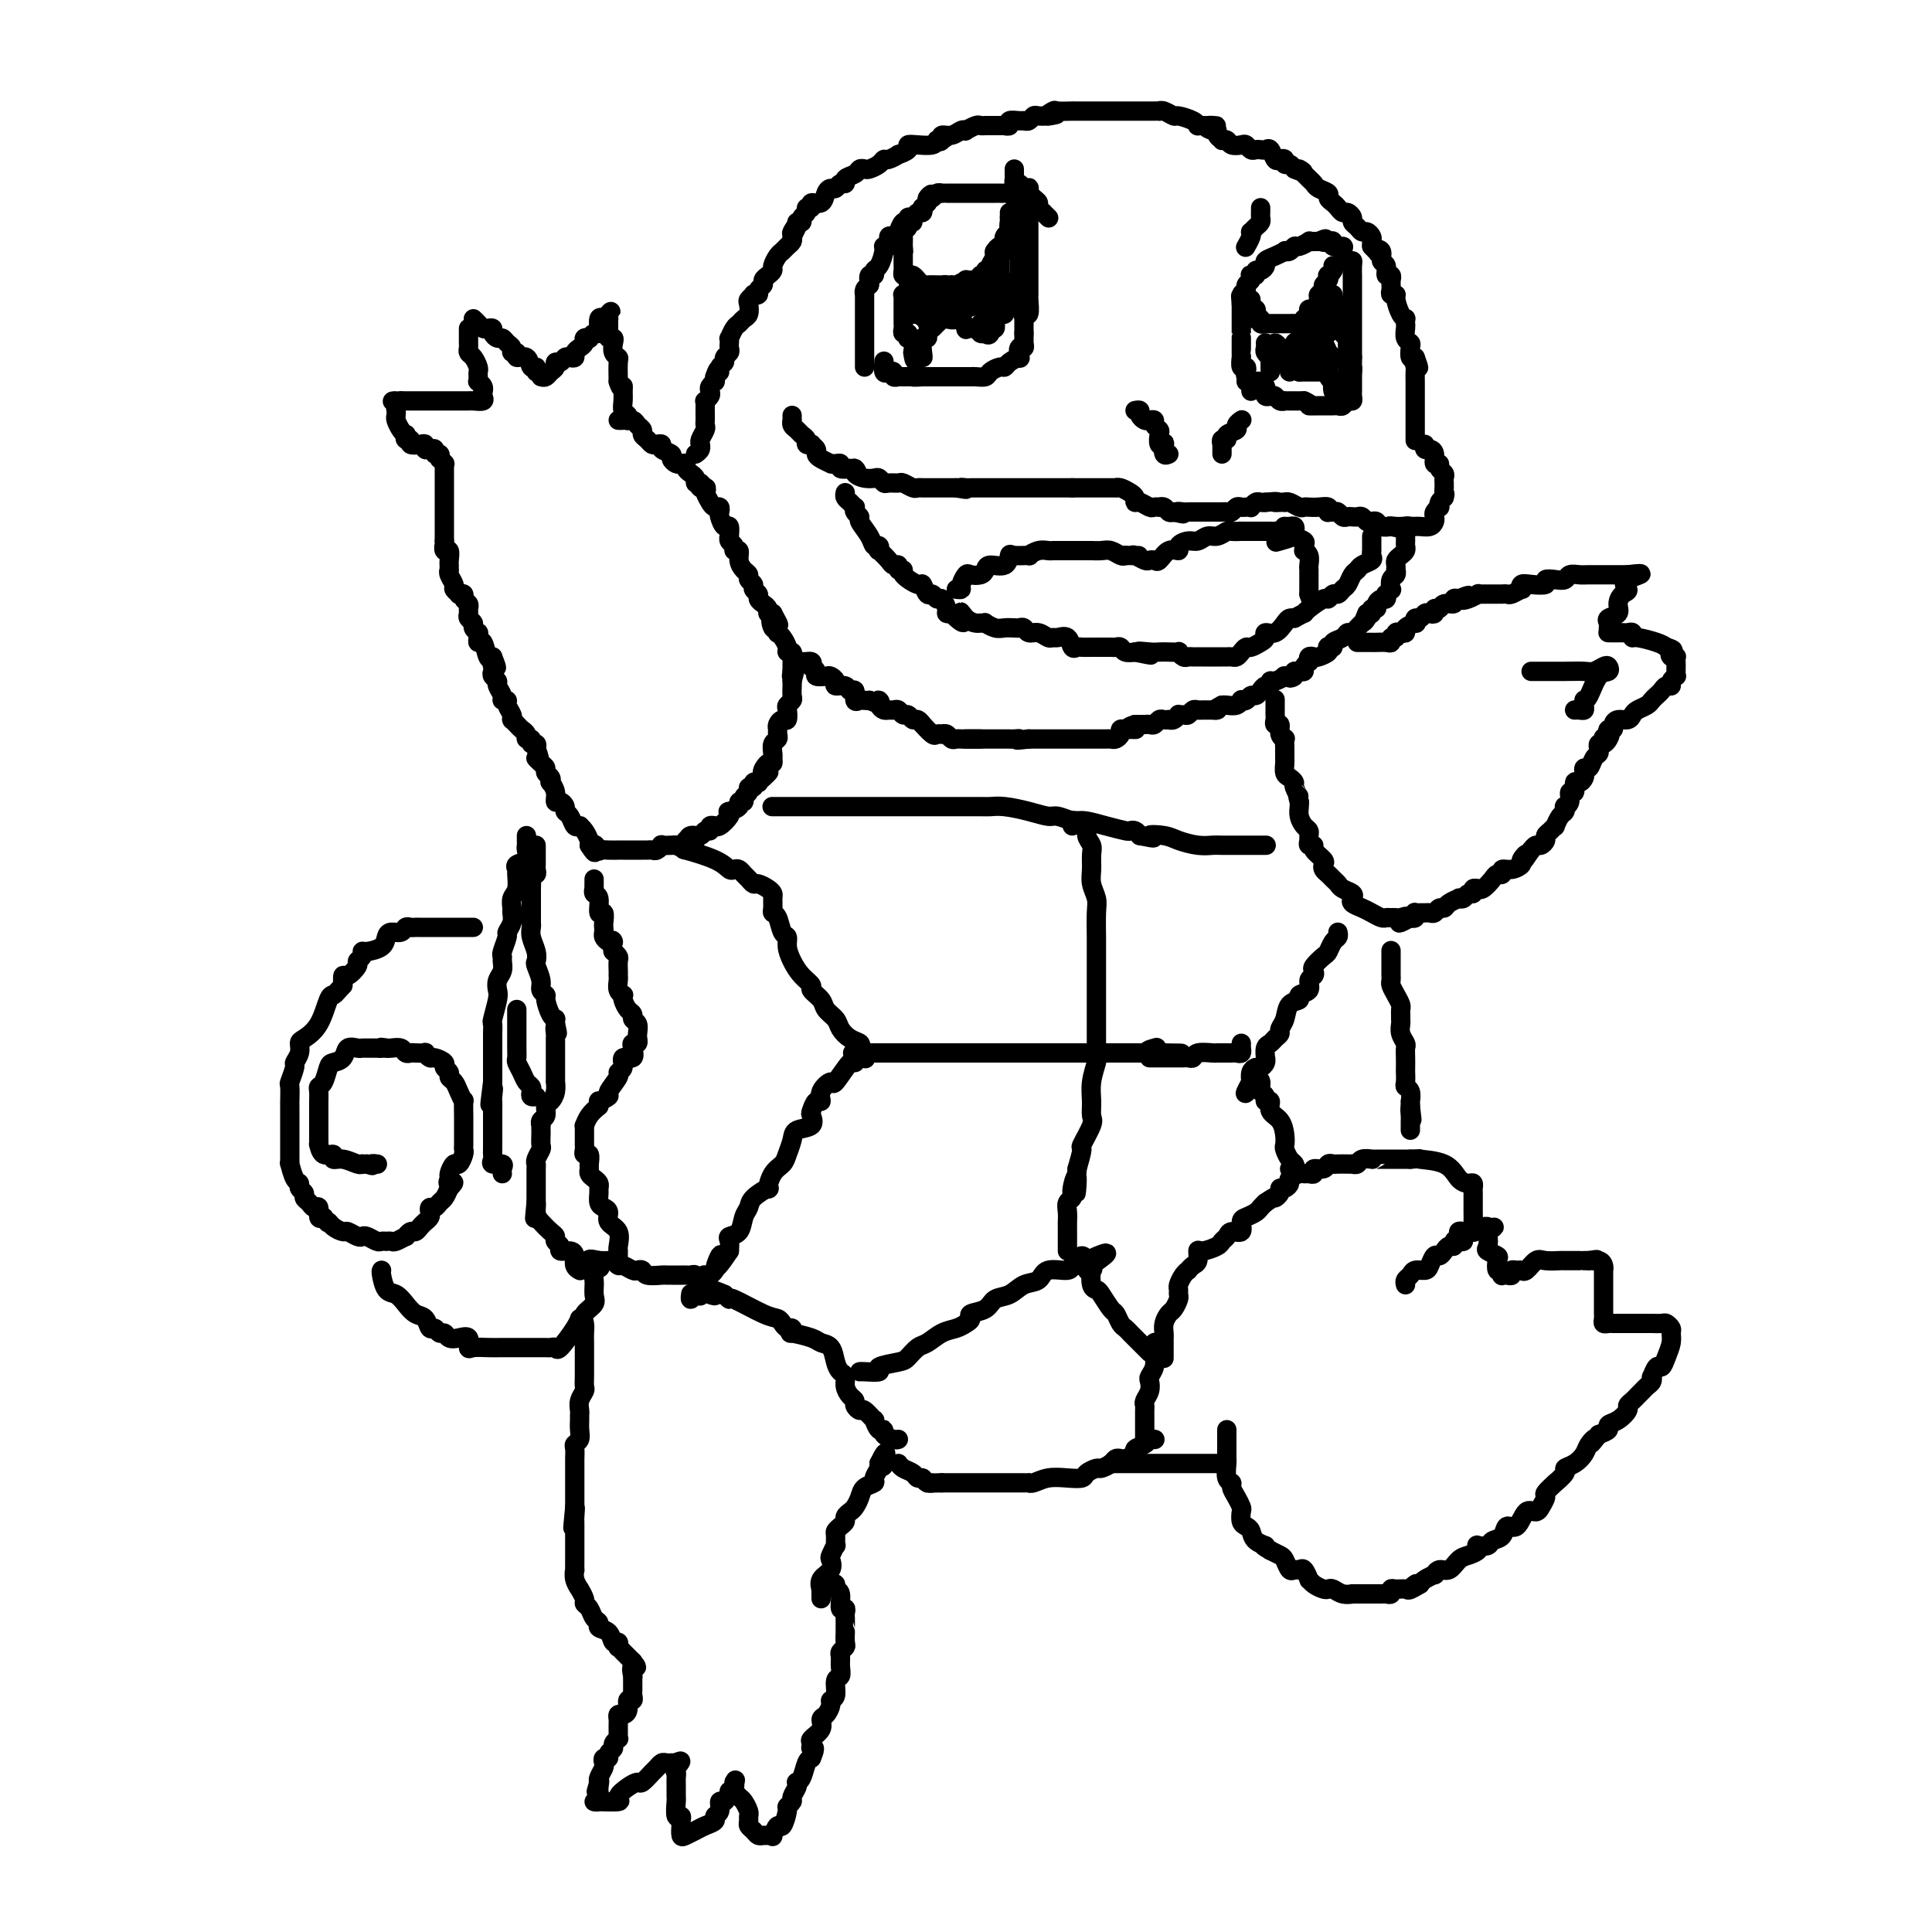 <svg viewBox='0 0 400 400' version='1.1' xmlns='http://www.w3.org/2000/svg' xmlns:xlink='http://www.w3.org/1999/xlink'><g fill='none' stroke='#000000' stroke-width='4' stroke-linecap='round' stroke-linejoin='round'><path d='M112,78c0.341,0.092 0.683,0.183 1,0c0.317,-0.183 0.610,-0.641 1,-1c0.390,-0.359 0.878,-0.618 1,-1c0.122,-0.382 -0.121,-0.886 0,-1c0.121,-0.114 0.606,0.163 1,0c0.394,-0.163 0.697,-0.765 1,-1c0.303,-0.235 0.607,-0.104 1,0c0.393,0.104 0.875,0.182 1,0c0.125,-0.182 -0.106,-0.623 0,-1c0.106,-0.377 0.549,-0.688 1,-1c0.451,-0.312 0.908,-0.624 1,-1c0.092,-0.376 -0.182,-0.818 0,-1c0.182,-0.182 0.819,-0.106 1,0c0.181,0.106 -0.095,0.241 0,0c0.095,-0.241 0.561,-0.856 1,-1c0.439,-0.144 0.853,0.185 1,0c0.147,-0.185 0.029,-0.885 0,-1c-0.029,-0.115 0.031,0.354 0,0c-0.031,-0.354 -0.152,-1.530 0,-2c0.152,-0.470 0.576,-0.235 1,0'/><path d='M125,66c2.238,-2.147 1.332,-1.515 1,-1c-0.332,0.515 -0.089,0.911 0,1c0.089,0.089 0.023,-0.130 0,0c-0.023,0.130 -0.002,0.609 0,1c0.002,0.391 -0.013,0.695 0,1c0.013,0.305 0.055,0.610 0,1c-0.055,0.390 -0.207,0.865 0,1c0.207,0.135 0.773,-0.068 1,0c0.227,0.068 0.113,0.408 0,1c-0.113,0.592 -0.226,1.437 0,2c0.226,0.563 0.792,0.844 1,1c0.208,0.156 0.060,0.187 0,1c-0.060,0.813 -0.030,2.406 0,4'/><path d='M128,79c0.692,2.202 0.921,1.206 1,1c0.079,-0.206 0.007,0.379 0,1c-0.007,0.621 0.051,1.277 0,2c-0.051,0.723 -0.210,1.514 0,2c0.210,0.486 0.788,0.666 1,1c0.212,0.334 0.057,0.821 0,1c-0.057,0.179 -0.016,0.051 0,0c0.016,-0.051 0.008,-0.026 0,0'/><path d='M111,77c0.100,-0.486 0.200,-0.971 0,-1c-0.200,-0.029 -0.698,0.400 -1,0c-0.302,-0.400 -0.406,-1.627 -1,-2c-0.594,-0.373 -1.679,0.108 -2,0c-0.321,-0.108 0.121,-0.803 0,-1c-0.121,-0.197 -0.806,0.106 -1,0c-0.194,-0.106 0.102,-0.620 0,-1c-0.102,-0.380 -0.601,-0.627 -1,-1c-0.399,-0.373 -0.698,-0.871 -1,-1c-0.302,-0.129 -0.606,0.110 -1,0c-0.394,-0.110 -0.879,-0.568 -1,-1c-0.121,-0.432 0.122,-0.837 0,-1c-0.122,-0.163 -0.610,-0.085 -1,0c-0.390,0.085 -0.682,0.177 -1,0c-0.318,-0.177 -0.662,-0.622 -1,-1c-0.338,-0.378 -0.669,-0.689 -1,-1'/><path d='M97,68c-0.000,0.333 -0.001,0.667 0,1c0.001,0.333 0.003,0.666 0,1c-0.003,0.334 -0.011,0.671 0,1c0.011,0.329 0.041,0.652 0,1c-0.041,0.348 -0.155,0.723 0,1c0.155,0.277 0.578,0.456 1,1c0.422,0.544 0.844,1.451 1,2c0.156,0.549 0.046,0.738 0,1c-0.046,0.262 -0.026,0.596 0,1c0.026,0.404 0.060,0.879 0,1c-0.060,0.121 -0.212,-0.112 0,0c0.212,0.112 0.788,0.569 1,1c0.212,0.431 0.061,0.838 0,1c-0.061,0.162 -0.030,0.081 0,0'/><path d='M100,81c-0.054,0.309 -0.109,0.619 0,1c0.109,0.381 0.380,0.834 0,1c-0.380,0.166 -1.411,0.044 -2,0c-0.589,-0.044 -0.735,-0.012 -1,0c-0.265,0.012 -0.648,0.003 -1,0c-0.352,-0.003 -0.672,-0.001 -1,0c-0.328,0.001 -0.665,0.000 -1,0c-0.335,-0.000 -0.667,-0.000 -1,0c-0.333,0.000 -0.667,0.000 -1,0c-0.333,-0.000 -0.667,-0.000 -1,0c-0.333,0.000 -0.667,0.000 -1,0c-0.333,-0.000 -0.666,-0.000 -1,0c-0.334,0.000 -0.668,0.000 -1,0c-0.332,-0.000 -0.663,-0.000 -1,0c-0.337,0.000 -0.682,0.000 -1,0c-0.318,-0.000 -0.611,-0.000 -1,0c-0.389,0.000 -0.874,0.000 -1,0c-0.126,-0.000 0.107,-0.000 0,0c-0.107,0.000 -0.553,0.000 -1,0'/><path d='M83,83c-2.857,0.261 -1.498,-0.086 -1,0c0.498,0.086 0.136,0.604 0,1c-0.136,0.396 -0.047,0.671 0,1c0.047,0.329 0.051,0.714 0,1c-0.051,0.286 -0.158,0.473 0,1c0.158,0.527 0.583,1.394 1,2c0.417,0.606 0.828,0.951 1,1c0.172,0.049 0.105,-0.197 0,0c-0.105,0.197 -0.249,0.836 0,1c0.249,0.164 0.889,-0.149 1,0c0.111,0.149 -0.307,0.758 0,1c0.307,0.242 1.340,0.116 2,0c0.660,-0.116 0.946,-0.223 1,0c0.054,0.223 -0.126,0.777 0,1c0.126,0.223 0.556,0.115 1,0c0.444,-0.115 0.903,-0.237 1,0c0.097,0.237 -0.166,0.833 0,1c0.166,0.167 0.762,-0.095 1,0c0.238,0.095 0.119,0.548 0,1'/><path d='M91,95c1.464,1.163 1.124,1.071 1,1c-0.124,-0.071 -0.033,-0.121 0,0c0.033,0.121 0.009,0.413 0,1c-0.009,0.587 -0.002,1.470 0,2c0.002,0.530 0.001,0.706 0,1c-0.001,0.294 -0.000,0.705 0,1c0.000,0.295 0.000,0.475 0,1c-0.000,0.525 -0.000,1.396 0,2c0.000,0.604 0.000,0.940 0,1c-0.000,0.060 -0.000,-0.158 0,0c0.000,0.158 0.000,0.690 0,1c-0.000,0.310 -0.000,0.398 0,1c0.000,0.602 0.000,1.718 0,2c-0.000,0.282 -0.000,-0.270 0,0c0.000,0.270 0.000,1.363 0,2c-0.000,0.637 -0.000,0.819 0,1'/><path d='M92,112c0.171,2.788 0.098,1.257 0,1c-0.098,-0.257 -0.223,0.758 0,1c0.223,0.242 0.792,-0.290 1,0c0.208,0.290 0.055,1.400 0,2c-0.055,0.600 -0.011,0.689 0,1c0.011,0.311 -0.012,0.842 0,1c0.012,0.158 0.060,-0.059 0,0c-0.060,0.059 -0.227,0.394 0,1c0.227,0.606 0.850,1.482 1,2c0.150,0.518 -0.171,0.678 0,1c0.171,0.322 0.834,0.807 1,1c0.166,0.193 -0.166,0.093 0,0c0.166,-0.093 0.829,-0.180 1,0c0.171,0.180 -0.152,0.625 0,1c0.152,0.375 0.777,0.678 1,1c0.223,0.322 0.045,0.663 0,1c-0.045,0.337 0.044,0.669 0,1c-0.044,0.331 -0.222,0.663 0,1c0.222,0.337 0.844,0.681 1,1c0.156,0.319 -0.155,0.612 0,1c0.155,0.388 0.777,0.872 1,1c0.223,0.128 0.049,-0.098 0,0c-0.049,0.098 0.028,0.521 0,1c-0.028,0.479 -0.162,1.015 0,1c0.162,-0.015 0.621,-0.581 1,0c0.379,0.581 0.680,2.309 1,3c0.320,0.691 0.660,0.346 1,0'/><path d='M102,136c1.548,3.892 0.419,1.620 0,1c-0.419,-0.620 -0.127,0.410 0,1c0.127,0.590 0.091,0.739 0,1c-0.091,0.261 -0.236,0.634 0,1c0.236,0.366 0.852,0.724 1,1c0.148,0.276 -0.172,0.468 0,1c0.172,0.532 0.834,1.403 1,2c0.166,0.597 -0.166,0.920 0,1c0.166,0.080 0.829,-0.084 1,0c0.171,0.084 -0.151,0.414 0,1c0.151,0.586 0.776,1.428 1,2c0.224,0.572 0.049,0.874 0,1c-0.049,0.126 0.029,0.075 0,0c-0.029,-0.075 -0.167,-0.174 0,0c0.167,0.174 0.637,0.620 1,1c0.363,0.380 0.618,0.694 1,1c0.382,0.306 0.891,0.603 1,1c0.109,0.397 -0.181,0.894 0,1c0.181,0.106 0.832,-0.178 1,0c0.168,0.178 -0.147,0.817 0,1c0.147,0.183 0.756,-0.091 1,0c0.244,0.091 0.122,0.545 0,1'/><path d='M111,155c1.349,3.344 0.222,2.205 0,2c-0.222,-0.205 0.463,0.524 1,1c0.537,0.476 0.928,0.701 1,1c0.072,0.299 -0.173,0.674 0,1c0.173,0.326 0.764,0.603 1,1c0.236,0.397 0.119,0.915 0,1c-0.119,0.085 -0.238,-0.261 0,0c0.238,0.261 0.833,1.131 1,2c0.167,0.869 -0.096,1.737 0,2c0.096,0.263 0.550,-0.080 1,0c0.450,0.080 0.895,0.582 1,1c0.105,0.418 -0.129,0.753 0,1c0.129,0.247 0.622,0.405 1,1c0.378,0.595 0.640,1.625 1,2c0.360,0.375 0.818,0.093 1,0c0.182,-0.093 0.087,0.003 0,0c-0.087,-0.003 -0.168,-0.104 0,0c0.168,0.104 0.584,0.413 1,1c0.416,0.587 0.833,1.454 1,2c0.167,0.546 0.083,0.773 0,1'/><path d='M122,175c1.861,3.033 1.014,0.617 1,0c-0.014,-0.617 0.805,0.567 1,1c0.195,0.433 -0.233,0.116 0,0c0.233,-0.116 1.127,-0.031 2,0c0.873,0.031 1.725,0.008 2,0c0.275,-0.008 -0.027,-0.002 0,0c0.027,0.002 0.385,0.001 1,0c0.615,-0.001 1.488,-0.000 2,0c0.512,0.000 0.662,-0.000 1,0c0.338,0.000 0.864,0.001 1,0c0.136,-0.001 -0.117,-0.004 0,0c0.117,0.004 0.604,0.015 1,0c0.396,-0.015 0.701,-0.057 1,0c0.299,0.057 0.591,0.211 1,0c0.409,-0.211 0.936,-0.788 1,-1c0.064,-0.212 -0.333,-0.061 0,0c0.333,0.061 1.396,0.030 2,0c0.604,-0.030 0.750,-0.060 1,0c0.250,0.060 0.606,0.208 1,0c0.394,-0.208 0.827,-0.774 1,-1c0.173,-0.226 0.087,-0.113 0,0'/><path d='M142,174c3.350,-0.089 1.725,0.187 1,0c-0.725,-0.187 -0.549,-0.839 0,-1c0.549,-0.161 1.472,0.167 2,0c0.528,-0.167 0.663,-0.830 1,-1c0.337,-0.170 0.877,0.152 1,0c0.123,-0.152 -0.170,-0.779 0,-1c0.170,-0.221 0.803,-0.035 1,0c0.197,0.035 -0.040,-0.081 0,0c0.040,0.081 0.358,0.359 1,0c0.642,-0.359 1.607,-1.354 2,-2c0.393,-0.646 0.215,-0.943 0,-1c-0.215,-0.057 -0.465,0.125 0,0c0.465,-0.125 1.645,-0.558 2,-1c0.355,-0.442 -0.116,-0.893 0,-1c0.116,-0.107 0.820,0.130 1,0c0.180,-0.130 -0.163,-0.627 0,-1c0.163,-0.373 0.832,-0.622 1,-1c0.168,-0.378 -0.166,-0.885 0,-1c0.166,-0.115 0.832,0.163 1,0c0.168,-0.163 -0.161,-0.765 0,-1c0.161,-0.235 0.813,-0.102 1,0c0.187,0.102 -0.089,0.172 0,0c0.089,-0.172 0.545,-0.586 1,-1'/><path d='M158,161c2.431,-2.112 0.508,-0.891 0,-1c-0.508,-0.109 0.400,-1.548 1,-2c0.600,-0.452 0.892,0.082 1,0c0.108,-0.082 0.033,-0.781 0,-1c-0.033,-0.219 -0.023,0.044 0,0c0.023,-0.044 0.059,-0.393 0,-1c-0.059,-0.607 -0.213,-1.472 0,-2c0.213,-0.528 0.792,-0.720 1,-1c0.208,-0.280 0.045,-0.648 0,-1c-0.045,-0.352 0.027,-0.690 0,-1c-0.027,-0.310 -0.152,-0.594 0,-1c0.152,-0.406 0.580,-0.935 1,-1c0.420,-0.065 0.830,0.334 1,0c0.170,-0.334 0.098,-1.403 0,-2c-0.098,-0.597 -0.222,-0.724 0,-1c0.222,-0.276 0.792,-0.703 1,-1c0.208,-0.297 0.056,-0.465 0,-1c-0.056,-0.535 -0.016,-1.439 0,-2c0.016,-0.561 0.008,-0.781 0,-1'/><path d='M164,141c0.929,-3.262 0.250,-1.417 0,-1c-0.250,0.417 -0.071,-0.595 0,-1c0.071,-0.405 0.036,-0.202 0,0'/><path d='M128,87c0.218,0.024 0.436,0.048 1,0c0.564,-0.048 1.475,-0.168 2,0c0.525,0.168 0.666,0.623 1,1c0.334,0.377 0.863,0.676 1,1c0.137,0.324 -0.117,0.675 0,1c0.117,0.325 0.604,0.626 1,1c0.396,0.374 0.702,0.821 1,1c0.298,0.179 0.587,0.089 1,0c0.413,-0.089 0.951,-0.178 1,0c0.049,0.178 -0.391,0.622 0,1c0.391,0.378 1.611,0.689 2,1c0.389,0.311 -0.054,0.622 0,1c0.054,0.378 0.606,0.822 1,1c0.394,0.178 0.631,0.089 1,0c0.369,-0.089 0.869,-0.178 1,0c0.131,0.178 -0.106,0.622 0,1c0.106,0.378 0.554,0.689 1,1c0.446,0.311 0.889,0.622 1,1c0.111,0.378 -0.111,0.822 0,1c0.111,0.178 0.556,0.089 1,0'/><path d='M145,100c2.570,2.235 0.496,1.323 0,1c-0.496,-0.323 0.588,-0.058 1,0c0.412,0.058 0.153,-0.090 0,0c-0.153,0.090 -0.198,0.420 0,1c0.198,0.580 0.641,1.411 1,2c0.359,0.589 0.635,0.936 1,1c0.365,0.064 0.820,-0.157 1,0c0.180,0.157 0.087,0.691 0,1c-0.087,0.309 -0.167,0.394 0,1c0.167,0.606 0.579,1.735 1,2c0.421,0.265 0.849,-0.333 1,0c0.151,0.333 0.025,1.596 0,2c-0.025,0.404 0.050,-0.051 0,0c-0.050,0.051 -0.224,0.608 0,1c0.224,0.392 0.847,0.620 1,1c0.153,0.380 -0.165,0.914 0,1c0.165,0.086 0.814,-0.275 1,0c0.186,0.275 -0.090,1.187 0,2c0.090,0.813 0.545,1.527 1,2c0.455,0.473 0.911,0.704 1,1c0.089,0.296 -0.187,0.657 0,1c0.187,0.343 0.837,0.669 1,1c0.163,0.331 -0.163,0.666 0,1c0.163,0.334 0.813,0.668 1,1c0.187,0.332 -0.091,0.664 0,1c0.091,0.336 0.550,0.678 1,1c0.450,0.322 0.890,0.625 1,1c0.110,0.375 -0.112,0.821 0,1c0.112,0.179 0.556,0.089 1,0'/><path d='M160,127c2.337,4.278 0.678,1.471 0,1c-0.678,-0.471 -0.375,1.392 0,2c0.375,0.608 0.823,-0.041 1,0c0.177,0.041 0.085,0.771 0,1c-0.085,0.229 -0.163,-0.045 0,0c0.163,0.045 0.565,0.408 1,1c0.435,0.592 0.901,1.412 1,2c0.099,0.588 -0.170,0.945 0,1c0.170,0.055 0.778,-0.193 1,0c0.222,0.193 0.060,0.826 0,1c-0.060,0.174 -0.016,-0.111 0,0c0.016,0.111 0.004,0.617 0,1c-0.004,0.383 -0.001,0.641 0,1c0.001,0.359 0.000,0.817 0,1c-0.000,0.183 -0.000,0.092 0,0'/><path d='M164,136c0.621,0.455 1.243,0.909 2,1c0.757,0.091 1.651,-0.182 2,0c0.349,0.182 0.153,0.820 0,1c-0.153,0.180 -0.263,-0.096 0,0c0.263,0.096 0.898,0.564 1,1c0.102,0.436 -0.328,0.839 0,1c0.328,0.161 1.415,0.081 2,0c0.585,-0.081 0.667,-0.161 1,0c0.333,0.161 0.916,0.563 1,1c0.084,0.437 -0.332,0.909 0,1c0.332,0.091 1.412,-0.200 2,0c0.588,0.200 0.682,0.891 1,1c0.318,0.109 0.859,-0.363 1,0c0.141,0.363 -0.117,1.561 0,2c0.117,0.439 0.608,0.118 1,0c0.392,-0.118 0.683,-0.034 1,0c0.317,0.034 0.658,0.017 1,0'/><path d='M180,145c2.941,1.348 2.294,0.218 2,0c-0.294,-0.218 -0.233,0.476 0,1c0.233,0.524 0.640,0.876 1,1c0.360,0.124 0.674,0.018 1,0c0.326,-0.018 0.665,0.052 1,0c0.335,-0.052 0.667,-0.225 1,0c0.333,0.225 0.668,0.849 1,1c0.332,0.151 0.662,-0.172 1,0c0.338,0.172 0.686,0.838 1,1c0.314,0.162 0.595,-0.181 1,0c0.405,0.181 0.936,0.886 1,1c0.064,0.114 -0.337,-0.361 0,0c0.337,0.361 1.414,1.560 2,2c0.586,0.440 0.682,0.122 1,0c0.318,-0.122 0.859,-0.047 1,0c0.141,0.047 -0.117,0.065 0,0c0.117,-0.065 0.610,-0.214 1,0c0.390,0.214 0.678,0.789 1,1c0.322,0.211 0.678,0.056 1,0c0.322,-0.056 0.611,-0.015 1,0c0.389,0.015 0.878,0.004 1,0c0.122,-0.004 -0.122,-0.001 0,0c0.122,0.001 0.610,0.000 1,0c0.390,-0.000 0.683,-0.000 1,0c0.317,0.000 0.659,0.000 1,0'/><path d='M292,109c-0.423,-0.089 -0.846,-0.179 -1,0c-0.154,0.179 -0.041,0.625 0,1c0.041,0.375 0.008,0.678 0,1c-0.008,0.322 0.008,0.664 0,1c-0.008,0.336 -0.041,0.667 0,1c0.041,0.333 0.155,0.668 0,1c-0.155,0.332 -0.578,0.663 -1,1c-0.422,0.337 -0.844,0.682 -1,1c-0.156,0.318 -0.045,0.609 0,1c0.045,0.391 0.026,0.883 0,1c-0.026,0.117 -0.059,-0.142 0,0c0.059,0.142 0.208,0.683 0,1c-0.208,0.317 -0.774,0.410 -1,1c-0.226,0.590 -0.112,1.679 0,2c0.112,0.321 0.224,-0.125 0,0c-0.224,0.125 -0.782,0.821 -1,1c-0.218,0.179 -0.096,-0.158 0,0c0.096,0.158 0.165,0.812 0,1c-0.165,0.188 -0.565,-0.089 -1,0c-0.435,0.089 -0.904,0.546 -1,1c-0.096,0.454 0.180,0.905 0,1c-0.180,0.095 -0.818,-0.167 -1,0c-0.182,0.167 0.091,0.762 0,1c-0.091,0.238 -0.545,0.119 -1,0'/><path d='M283,127c-1.345,2.962 -0.206,1.367 0,1c0.206,-0.367 -0.521,0.493 -1,1c-0.479,0.507 -0.711,0.660 -1,1c-0.289,0.340 -0.637,0.865 -1,1c-0.363,0.135 -0.742,-0.121 -1,0c-0.258,0.121 -0.395,0.620 -1,1c-0.605,0.380 -1.677,0.640 -2,1c-0.323,0.360 0.103,0.818 0,1c-0.103,0.182 -0.734,0.088 -1,0c-0.266,-0.088 -0.166,-0.168 0,0c0.166,0.168 0.398,0.585 0,1c-0.398,0.415 -1.426,0.828 -2,1c-0.574,0.172 -0.694,0.101 -1,0c-0.306,-0.101 -0.799,-0.234 -1,0c-0.201,0.234 -0.109,0.833 0,1c0.109,0.167 0.236,-0.099 0,0c-0.236,0.099 -0.837,0.563 -1,1c-0.163,0.437 0.110,0.849 0,1c-0.110,0.151 -0.603,0.043 -1,0c-0.397,-0.043 -0.699,-0.022 -1,0'/><path d='M268,139c-2.192,2.078 -0.171,1.274 0,1c0.171,-0.274 -1.509,-0.017 -2,0c-0.491,0.017 0.205,-0.206 0,0c-0.205,0.206 -1.312,0.843 -2,1c-0.688,0.157 -0.958,-0.164 -1,0c-0.042,0.164 0.143,0.813 0,1c-0.143,0.187 -0.616,-0.090 -1,0c-0.384,0.090 -0.681,0.546 -1,1c-0.319,0.454 -0.659,0.905 -1,1c-0.341,0.095 -0.682,-0.167 -1,0c-0.318,0.167 -0.614,0.763 -1,1c-0.386,0.237 -0.863,0.116 -1,0c-0.137,-0.116 0.066,-0.227 0,0c-0.066,0.227 -0.402,0.792 -1,1c-0.598,0.208 -1.456,0.059 -2,0c-0.544,-0.059 -0.772,-0.030 -1,0'/><path d='M253,146c-2.515,1.309 -1.304,1.082 -1,1c0.304,-0.082 -0.300,-0.018 -1,0c-0.700,0.018 -1.497,-0.009 -2,0c-0.503,0.009 -0.713,0.055 -1,0c-0.287,-0.055 -0.650,-0.212 -1,0c-0.350,0.212 -0.685,0.793 -1,1c-0.315,0.207 -0.610,0.042 -1,0c-0.390,-0.042 -0.874,0.041 -1,0c-0.126,-0.041 0.107,-0.207 0,0c-0.107,0.207 -0.553,0.786 -1,1c-0.447,0.214 -0.893,0.061 -1,0c-0.107,-0.061 0.126,-0.030 0,0c-0.126,0.030 -0.610,0.061 -1,0c-0.390,-0.061 -0.685,-0.212 -1,0c-0.315,0.212 -0.652,0.789 -1,1c-0.348,0.211 -0.709,0.057 -1,0c-0.291,-0.057 -0.512,-0.016 -1,0c-0.488,0.016 -1.244,0.008 -2,0'/><path d='M235,150c-2.736,0.846 -0.575,0.962 0,1c0.575,0.038 -0.437,-0.000 -1,0c-0.563,0.000 -0.676,0.038 -1,0c-0.324,-0.038 -0.860,-0.154 -1,0c-0.140,0.154 0.117,0.577 0,1c-0.117,0.423 -0.608,0.845 -1,1c-0.392,0.155 -0.683,0.041 -1,0c-0.317,-0.041 -0.658,-0.011 -1,0c-0.342,0.011 -0.683,0.003 -1,0c-0.317,-0.003 -0.610,-0.001 -1,0c-0.390,0.001 -0.878,0.000 -1,0c-0.122,-0.000 0.121,-0.000 0,0c-0.121,0.000 -0.606,0.000 -1,0c-0.394,-0.000 -0.697,-0.000 -1,0c-0.303,0.000 -0.605,0.000 -1,0c-0.395,-0.000 -0.883,-0.000 -1,0c-0.117,0.000 0.136,0.000 0,0c-0.136,-0.000 -0.662,-0.000 -1,0c-0.338,0.000 -0.488,0.000 -1,0c-0.512,-0.000 -1.384,-0.000 -2,0c-0.616,0.000 -0.974,0.000 -1,0c-0.026,-0.000 0.282,-0.000 0,0c-0.282,0.000 -1.153,0.000 -2,0c-0.847,-0.000 -1.671,-0.000 -2,0c-0.329,0.000 -0.165,0.000 0,0'/><path d='M213,153c-3.809,0.464 -2.330,0.124 -2,0c0.330,-0.124 -0.489,-0.033 -1,0c-0.511,0.033 -0.714,0.009 -1,0c-0.286,-0.009 -0.655,-0.002 -1,0c-0.345,0.002 -0.665,0.001 -1,0c-0.335,-0.001 -0.685,-0.000 -1,0c-0.315,0.000 -0.595,0.000 -1,0c-0.405,-0.000 -0.935,-0.000 -1,0c-0.065,0.000 0.337,0.000 0,0c-0.337,-0.000 -1.411,-0.000 -2,0c-0.589,0.000 -0.694,0.000 -1,0c-0.306,-0.000 -0.813,-0.000 -1,0c-0.187,0.000 -0.053,0.000 0,0c0.053,-0.000 0.027,-0.000 0,0'/><path d='M164,86c-0.007,0.447 -0.013,0.893 0,1c0.013,0.107 0.046,-0.126 0,0c-0.046,0.126 -0.171,0.612 0,1c0.171,0.388 0.638,0.679 1,1c0.362,0.321 0.618,0.674 1,1c0.382,0.326 0.891,0.626 1,1c0.109,0.374 -0.181,0.821 0,1c0.181,0.179 0.835,0.089 1,0c0.165,-0.089 -0.158,-0.178 0,0c0.158,0.178 0.798,0.622 1,1c0.202,0.378 -0.034,0.690 0,1c0.034,0.310 0.339,0.618 1,1c0.661,0.382 1.678,0.838 2,1c0.322,0.162 -0.052,0.030 0,0c0.052,-0.030 0.529,0.044 1,0c0.471,-0.044 0.934,-0.204 1,0c0.066,0.204 -0.267,0.773 0,1c0.267,0.227 1.133,0.114 2,0'/><path d='M176,97c2.108,1.657 1.377,0.299 1,0c-0.377,-0.299 -0.399,0.459 0,1c0.399,0.541 1.219,0.863 2,1c0.781,0.137 1.523,0.090 2,0c0.477,-0.090 0.690,-0.221 1,0c0.310,0.221 0.717,0.795 1,1c0.283,0.205 0.443,0.041 1,0c0.557,-0.041 1.511,0.042 2,0c0.489,-0.042 0.511,-0.207 1,0c0.489,0.207 1.444,0.788 2,1c0.556,0.212 0.712,0.057 1,0c0.288,-0.057 0.707,-0.015 1,0c0.293,0.015 0.460,0.004 1,0c0.540,-0.004 1.454,-0.001 2,0c0.546,0.001 0.724,0.000 1,0c0.276,-0.000 0.651,-0.000 1,0c0.349,0.000 0.671,0.000 1,0c0.329,-0.000 0.664,-0.000 1,0'/><path d='M198,101c3.566,0.619 1.480,0.166 1,0c-0.480,-0.166 0.645,-0.044 1,0c0.355,0.044 -0.058,0.012 0,0c0.058,-0.012 0.589,-0.003 1,0c0.411,0.003 0.702,0.001 1,0c0.298,-0.001 0.603,-0.000 1,0c0.397,0.000 0.885,0.000 1,0c0.115,-0.000 -0.143,-0.000 0,0c0.143,0.000 0.686,0.000 1,0c0.314,-0.000 0.399,-0.000 1,0c0.601,0.000 1.719,0.000 2,0c0.281,-0.000 -0.275,-0.000 0,0c0.275,0.000 1.379,0.000 2,0c0.621,-0.000 0.758,-0.000 1,0c0.242,0.000 0.590,0.000 1,0c0.410,-0.000 0.883,-0.000 1,0c0.117,0.000 -0.122,0.000 0,0c0.122,-0.000 0.606,-0.000 1,0c0.394,0.000 0.697,0.000 1,0c0.303,-0.000 0.606,-0.000 1,0c0.394,0.000 0.878,0.000 1,0c0.122,-0.000 -0.119,-0.000 0,0c0.119,0.000 0.599,0.000 1,0c0.401,-0.000 0.723,-0.000 1,0c0.277,0.000 0.508,0.000 1,0c0.492,0.000 1.246,0.000 2,0'/><path d='M222,101c3.544,-0.000 0.403,-0.000 0,0c-0.403,0.000 1.932,0.000 3,0c1.068,-0.000 0.868,-0.000 1,0c0.132,0.000 0.595,0.000 1,0c0.405,-0.000 0.752,-0.001 1,0c0.248,0.001 0.399,0.003 1,0c0.601,-0.003 1.654,-0.012 2,0c0.346,0.012 -0.013,0.046 0,0c0.013,-0.046 0.398,-0.171 1,0c0.602,0.171 1.422,0.638 2,1c0.578,0.362 0.914,0.619 1,1c0.086,0.381 -0.078,0.887 0,1c0.078,0.113 0.398,-0.166 1,0c0.602,0.166 1.485,0.775 2,1c0.515,0.225 0.663,0.064 1,0c0.337,-0.064 0.864,-0.031 1,0c0.136,0.031 -0.118,0.060 0,0c0.118,-0.060 0.609,-0.208 1,0c0.391,0.208 0.683,0.774 1,1c0.317,0.226 0.658,0.113 1,0'/><path d='M243,106c3.428,0.774 1.497,0.207 1,0c-0.497,-0.207 0.440,-0.056 1,0c0.560,0.056 0.742,0.015 1,0c0.258,-0.015 0.593,-0.004 1,0c0.407,0.004 0.886,0.001 1,0c0.114,-0.001 -0.138,-0.000 0,0c0.138,0.000 0.667,-0.000 1,0c0.333,0.000 0.470,0.001 1,0c0.530,-0.001 1.451,-0.004 2,0c0.549,0.004 0.724,0.015 1,0c0.276,-0.015 0.651,-0.057 1,0c0.349,0.057 0.672,0.211 1,0c0.328,-0.211 0.661,-0.788 1,-1c0.339,-0.212 0.682,-0.061 1,0c0.318,0.061 0.610,0.030 1,0c0.390,-0.030 0.879,-0.061 1,0c0.121,0.061 -0.125,0.212 0,0c0.125,-0.212 0.621,-0.789 1,-1c0.379,-0.211 0.640,-0.057 1,0c0.360,0.057 0.817,0.016 1,0c0.183,-0.016 0.091,-0.008 0,0'/><path d='M262,104c3.348,-0.310 2.220,-0.084 2,0c-0.220,0.084 0.470,0.026 1,0c0.530,-0.026 0.902,-0.021 1,0c0.098,0.021 -0.076,0.058 0,0c0.076,-0.058 0.404,-0.211 1,0c0.596,0.211 1.459,0.788 2,1c0.541,0.212 0.758,0.061 1,0c0.242,-0.061 0.509,-0.030 1,0c0.491,0.030 1.206,0.061 2,0c0.794,-0.061 1.666,-0.214 2,0c0.334,0.214 0.131,0.793 0,1c-0.131,0.207 -0.190,0.041 0,0c0.190,-0.041 0.628,0.041 1,0c0.372,-0.041 0.677,-0.207 1,0c0.323,0.207 0.664,0.787 1,1c0.336,0.213 0.667,0.061 1,0c0.333,-0.061 0.666,-0.030 1,0c0.334,0.030 0.667,0.060 1,0c0.333,-0.060 0.666,-0.208 1,0c0.334,0.208 0.670,0.774 1,1c0.330,0.226 0.656,0.112 1,0c0.344,-0.112 0.708,-0.222 1,0c0.292,0.222 0.512,0.778 1,1c0.488,0.222 1.244,0.111 2,0'/><path d='M288,109c3.974,0.774 0.910,0.207 0,0c-0.910,-0.207 0.334,-0.056 1,0c0.666,0.056 0.752,0.015 1,0c0.248,-0.015 0.657,-0.004 1,0c0.343,0.004 0.620,0.002 1,0c0.380,-0.002 0.862,-0.003 1,0c0.138,0.003 -0.068,0.012 0,0c0.068,-0.012 0.409,-0.044 1,0c0.591,0.044 1.430,0.166 2,0c0.570,-0.166 0.871,-0.618 1,-1c0.129,-0.382 0.086,-0.694 0,-1c-0.086,-0.306 -0.217,-0.607 0,-1c0.217,-0.393 0.780,-0.879 1,-1c0.220,-0.121 0.098,0.121 0,0c-0.098,-0.121 -0.171,-0.606 0,-1c0.171,-0.394 0.585,-0.697 1,-1'/><path d='M299,103c0.309,-0.936 0.083,-0.776 0,-1c-0.083,-0.224 -0.021,-0.834 0,-1c0.021,-0.166 0.002,0.110 0,0c-0.002,-0.110 0.015,-0.608 0,-1c-0.015,-0.392 -0.060,-0.678 0,-1c0.060,-0.322 0.227,-0.681 0,-1c-0.227,-0.319 -0.848,-0.597 -1,-1c-0.152,-0.403 0.166,-0.930 0,-1c-0.166,-0.070 -0.815,0.317 -1,0c-0.185,-0.317 0.094,-1.339 0,-2c-0.094,-0.661 -0.561,-0.961 -1,-1c-0.439,-0.039 -0.849,0.182 -1,0c-0.151,-0.182 -0.043,-0.766 0,-1c0.043,-0.234 0.022,-0.117 0,0'/><path d='M144,94c0.425,-0.305 0.850,-0.610 1,-1c0.150,-0.390 0.026,-0.864 0,-1c-0.026,-0.136 0.046,0.065 0,0c-0.046,-0.065 -0.208,-0.398 0,-1c0.208,-0.602 0.788,-1.474 1,-2c0.212,-0.526 0.057,-0.705 0,-1c-0.057,-0.295 -0.016,-0.705 0,-1c0.016,-0.295 0.008,-0.474 0,-1c-0.008,-0.526 -0.016,-1.398 0,-2c0.016,-0.602 0.056,-0.935 0,-1c-0.056,-0.065 -0.207,0.136 0,0c0.207,-0.136 0.774,-0.610 1,-1c0.226,-0.390 0.113,-0.696 0,-1c-0.113,-0.304 -0.226,-0.607 0,-1c0.226,-0.393 0.792,-0.875 1,-1c0.208,-0.125 0.060,0.107 0,0c-0.060,-0.107 -0.030,-0.554 0,-1'/><path d='M148,78c0.863,-2.654 1.020,-1.288 1,-1c-0.020,0.288 -0.215,-0.500 0,-1c0.215,-0.500 0.842,-0.711 1,-1c0.158,-0.289 -0.154,-0.656 0,-1c0.154,-0.344 0.772,-0.665 1,-1c0.228,-0.335 0.064,-0.685 0,-1c-0.064,-0.315 -0.028,-0.595 0,-1c0.028,-0.405 0.049,-0.935 0,-1c-0.049,-0.065 -0.167,0.334 0,0c0.167,-0.334 0.619,-1.403 1,-2c0.381,-0.597 0.689,-0.723 1,-1c0.311,-0.277 0.623,-0.705 1,-1c0.377,-0.295 0.818,-0.458 1,-1c0.182,-0.542 0.105,-1.465 0,-2c-0.105,-0.535 -0.240,-0.682 0,-1c0.240,-0.318 0.853,-0.806 1,-1c0.147,-0.194 -0.172,-0.093 0,0c0.172,0.093 0.833,0.180 1,0c0.167,-0.180 -0.162,-0.626 0,-1c0.162,-0.374 0.813,-0.677 1,-1c0.187,-0.323 -0.091,-0.668 0,-1c0.091,-0.332 0.549,-0.652 1,-1c0.451,-0.348 0.894,-0.723 1,-1c0.106,-0.277 -0.126,-0.455 0,-1c0.126,-0.545 0.608,-1.455 1,-2c0.392,-0.545 0.693,-0.723 1,-1c0.307,-0.277 0.621,-0.651 1,-1c0.379,-0.349 0.823,-0.671 1,-1c0.177,-0.329 0.089,-0.664 0,-1'/><path d='M164,49c2.410,-4.669 0.434,-1.843 0,-1c-0.434,0.843 0.672,-0.299 1,-1c0.328,-0.701 -0.124,-0.963 0,-1c0.124,-0.037 0.822,0.149 1,0c0.178,-0.149 -0.164,-0.633 0,-1c0.164,-0.367 0.835,-0.619 1,-1c0.165,-0.381 -0.177,-0.893 0,-1c0.177,-0.107 0.874,0.192 1,0c0.126,-0.192 -0.317,-0.873 0,-1c0.317,-0.127 1.394,0.302 2,0c0.606,-0.302 0.741,-1.334 1,-2c0.259,-0.666 0.642,-0.966 1,-1c0.358,-0.034 0.691,0.198 1,0c0.309,-0.198 0.593,-0.827 1,-1c0.407,-0.173 0.935,0.111 1,0c0.065,-0.111 -0.334,-0.618 0,-1c0.334,-0.382 1.403,-0.641 2,-1c0.597,-0.359 0.724,-0.818 1,-1c0.276,-0.182 0.703,-0.086 1,0c0.297,0.086 0.466,0.163 1,0c0.534,-0.163 1.433,-0.565 2,-1c0.567,-0.435 0.801,-0.904 1,-1c0.199,-0.096 0.364,0.181 1,0c0.636,-0.181 1.744,-0.819 2,-1c0.256,-0.181 -0.342,0.096 0,0c0.342,-0.096 1.622,-0.564 2,-1c0.378,-0.436 -0.146,-0.838 0,-1c0.146,-0.162 0.962,-0.082 2,0c1.038,0.082 2.296,0.166 3,0c0.704,-0.166 0.852,-0.583 1,-1'/><path d='M194,29c3.623,-1.564 1.681,-0.475 1,0c-0.681,0.475 -0.101,0.337 0,0c0.101,-0.337 -0.276,-0.874 0,-1c0.276,-0.126 1.205,0.159 2,0c0.795,-0.159 1.455,-0.760 2,-1c0.545,-0.240 0.973,-0.117 1,0c0.027,0.117 -0.347,0.227 0,0c0.347,-0.227 1.417,-0.793 2,-1c0.583,-0.207 0.681,-0.055 1,0c0.319,0.055 0.859,0.015 1,0c0.141,-0.015 -0.116,-0.004 0,0c0.116,0.004 0.604,0.001 1,0c0.396,-0.001 0.699,0.001 1,0c0.301,-0.001 0.601,-0.004 1,0c0.399,0.004 0.898,0.015 1,0c0.102,-0.015 -0.194,-0.057 0,0c0.194,0.057 0.878,0.212 1,0c0.122,-0.212 -0.318,-0.793 0,-1c0.318,-0.207 1.394,-0.041 2,0c0.606,0.041 0.743,-0.041 1,0c0.257,0.041 0.636,0.207 1,0c0.364,-0.207 0.713,-0.786 1,-1c0.287,-0.214 0.510,-0.061 1,0c0.490,0.061 1.245,0.031 2,0'/><path d='M217,24c3.500,-0.713 0.750,0.005 0,0c-0.750,-0.005 0.499,-0.733 1,-1c0.501,-0.267 0.253,-0.071 1,0c0.747,0.071 2.490,0.019 3,0c0.510,-0.019 -0.214,-0.005 0,0c0.214,0.005 1.367,0.001 2,0c0.633,-0.001 0.747,-0.000 1,0c0.253,0.000 0.645,0.000 1,0c0.355,-0.000 0.673,-0.000 1,0c0.327,0.000 0.663,0.000 1,0c0.337,-0.000 0.677,-0.000 1,0c0.323,0.000 0.631,0.000 1,0c0.369,-0.000 0.799,0.000 1,0c0.201,-0.000 0.172,-0.000 1,0c0.828,0.000 2.512,0.000 3,0c0.488,-0.000 -0.219,-0.000 0,0c0.219,0.000 1.365,0.000 2,0c0.635,-0.000 0.761,-0.001 1,0c0.239,0.001 0.593,0.004 1,0c0.407,-0.004 0.866,-0.016 1,0c0.134,0.016 -0.059,0.060 0,0c0.059,-0.060 0.370,-0.222 1,0c0.630,0.222 1.580,0.830 2,1c0.420,0.170 0.312,-0.098 1,0c0.688,0.098 2.174,0.562 3,1c0.826,0.438 0.992,0.849 1,1c0.008,0.151 -0.140,0.043 0,0c0.140,-0.043 0.570,-0.022 1,0'/><path d='M249,26c5.134,0.245 1.968,-0.141 1,0c-0.968,0.141 0.262,0.809 1,1c0.738,0.191 0.986,-0.093 1,0c0.014,0.093 -0.204,0.565 0,1c0.204,0.435 0.832,0.835 1,1c0.168,0.165 -0.124,0.096 0,0c0.124,-0.096 0.663,-0.218 1,0c0.337,0.218 0.471,0.776 1,1c0.529,0.224 1.451,0.112 2,0c0.549,-0.112 0.724,-0.226 1,0c0.276,0.226 0.651,0.791 1,1c0.349,0.209 0.671,0.064 1,0c0.329,-0.064 0.665,-0.045 1,0c0.335,0.045 0.668,0.116 1,0c0.332,-0.116 0.663,-0.419 1,0c0.337,0.419 0.682,1.562 1,2c0.318,0.438 0.610,0.173 1,0c0.390,-0.173 0.878,-0.252 1,0c0.122,0.252 -0.121,0.837 0,1c0.121,0.163 0.606,-0.096 1,0c0.394,0.096 0.697,0.548 1,1'/><path d='M268,35c3.118,1.344 1.411,0.206 1,0c-0.411,-0.206 0.472,0.522 1,1c0.528,0.478 0.701,0.705 1,1c0.299,0.295 0.724,0.656 1,1c0.276,0.344 0.403,0.669 1,1c0.597,0.331 1.666,0.667 2,1c0.334,0.333 -0.065,0.663 0,1c0.065,0.337 0.596,0.682 1,1c0.404,0.318 0.682,0.610 1,1c0.318,0.390 0.677,0.878 1,1c0.323,0.122 0.611,-0.121 1,0c0.389,0.121 0.877,0.606 1,1c0.123,0.394 -0.121,0.697 0,1c0.121,0.303 0.607,0.606 1,1c0.393,0.394 0.694,0.879 1,1c0.306,0.121 0.618,-0.122 1,0c0.382,0.122 0.834,0.610 1,1c0.166,0.390 0.048,0.683 0,1c-0.048,0.317 -0.024,0.659 0,1'/><path d='M284,51c2.636,2.732 1.227,1.563 1,1c-0.227,-0.563 0.728,-0.520 1,0c0.272,0.520 -0.137,1.516 0,2c0.137,0.484 0.821,0.454 1,1c0.179,0.546 -0.148,1.666 0,2c0.148,0.334 0.772,-0.118 1,0c0.228,0.118 0.060,0.806 0,1c-0.060,0.194 -0.012,-0.106 0,0c0.012,0.106 -0.012,0.618 0,1c0.012,0.382 0.058,0.634 0,1c-0.058,0.366 -0.222,0.844 0,1c0.222,0.156 0.830,-0.012 1,0c0.170,0.012 -0.098,0.203 0,1c0.098,0.797 0.562,2.202 1,3c0.438,0.798 0.848,0.991 1,1c0.152,0.009 0.044,-0.166 0,0c-0.044,0.166 -0.026,0.673 0,1c0.026,0.327 0.059,0.473 0,1c-0.059,0.527 -0.209,1.434 0,2c0.209,0.566 0.778,0.791 1,1c0.222,0.209 0.098,0.402 0,1c-0.098,0.598 -0.171,1.599 0,2c0.171,0.401 0.585,0.200 1,0'/><path d='M293,74c1.392,3.731 0.373,1.559 0,1c-0.373,-0.559 -0.100,0.494 0,1c0.100,0.506 0.027,0.464 0,1c-0.027,0.536 -0.007,1.649 0,2c0.007,0.351 0.002,-0.061 0,0c-0.002,0.061 -0.001,0.594 0,1c0.001,0.406 0.000,0.686 0,1c-0.000,0.314 -0.000,0.661 0,1c0.000,0.339 0.000,0.669 0,1c-0.000,0.331 -0.000,0.662 0,1c0.000,0.338 0.000,0.682 0,1c-0.000,0.318 -0.000,0.609 0,1c0.000,0.391 0.000,0.883 0,1c-0.000,0.117 -0.000,-0.140 0,0c0.000,0.140 0.000,0.677 0,1c-0.000,0.323 -0.000,0.433 0,1c0.000,0.567 0.000,1.591 0,2c-0.000,0.409 -0.000,0.205 0,0'/><path d='M235,85c0.447,-0.083 0.894,-0.167 1,0c0.106,0.167 -0.130,0.583 0,1c0.130,0.417 0.627,0.833 1,1c0.373,0.167 0.622,0.085 1,0c0.378,-0.085 0.885,-0.173 1,0c0.115,0.173 -0.162,0.607 0,1c0.162,0.393 0.762,0.744 1,1c0.238,0.256 0.115,0.416 0,1c-0.115,0.584 -0.223,1.593 0,2c0.223,0.407 0.778,0.214 1,0c0.222,-0.214 0.111,-0.449 0,0c-0.111,0.449 -0.222,1.582 0,2c0.222,0.418 0.778,0.119 1,0c0.222,-0.119 0.111,-0.060 0,0'/><path d='M253,94c-0.001,-0.312 -0.001,-0.623 0,-1c0.001,-0.377 0.005,-0.818 0,-1c-0.005,-0.182 -0.017,-0.104 0,0c0.017,0.104 0.065,0.235 0,0c-0.065,-0.235 -0.243,-0.836 0,-1c0.243,-0.164 0.906,0.110 1,0c0.094,-0.110 -0.381,-0.604 0,-1c0.381,-0.396 1.619,-0.695 2,-1c0.381,-0.305 -0.094,-0.618 0,-1c0.094,-0.382 0.756,-0.834 1,-1c0.244,-0.166 0.070,-0.048 0,0c-0.070,0.048 -0.035,0.024 0,0'/><path d='M210,35c-0.007,0.342 -0.013,0.684 0,1c0.013,0.316 0.046,0.607 0,1c-0.046,0.393 -0.170,0.889 0,1c0.170,0.111 0.634,-0.162 1,0c0.366,0.162 0.633,0.761 1,1c0.367,0.239 0.833,0.120 1,0c0.167,-0.120 0.035,-0.239 0,0c-0.035,0.239 0.028,0.837 0,1c-0.028,0.163 -0.147,-0.110 0,0c0.147,0.110 0.560,0.603 1,1c0.440,0.397 0.906,0.699 1,1c0.094,0.301 -0.185,0.603 0,1c0.185,0.397 0.833,0.890 1,1c0.167,0.110 -0.147,-0.163 0,0c0.147,0.163 0.756,0.761 1,1c0.244,0.239 0.122,0.120 0,0'/><path d='M261,43c-0.002,0.446 -0.003,0.893 0,1c0.003,0.107 0.011,-0.125 0,0c-0.011,0.125 -0.042,0.607 0,1c0.042,0.393 0.156,0.695 0,1c-0.156,0.305 -0.581,0.611 -1,1c-0.419,0.389 -0.830,0.861 -1,1c-0.170,0.139 -0.097,-0.056 0,0c0.097,0.056 0.218,0.361 0,1c-0.218,0.639 -0.777,1.611 -1,2c-0.223,0.389 -0.112,0.194 0,0'/><path d='M179,76c0.000,-0.336 0.000,-0.673 0,-1c-0.000,-0.327 -0.000,-0.646 0,-1c0.000,-0.354 0.000,-0.743 0,-1c-0.000,-0.257 -0.000,-0.383 0,-1c0.000,-0.617 0.000,-1.724 0,-2c-0.000,-0.276 -0.000,0.281 0,0c0.000,-0.281 0.000,-1.399 0,-2c-0.000,-0.601 -0.000,-0.686 0,-1c0.000,-0.314 0.000,-0.856 0,-1c-0.000,-0.144 -0.000,0.111 0,0c0.000,-0.111 0.000,-0.589 0,-1c-0.000,-0.411 -0.001,-0.754 0,-1c0.001,-0.246 0.003,-0.395 0,-1c-0.003,-0.605 -0.011,-1.667 0,-2c0.011,-0.333 0.041,0.064 0,0c-0.041,-0.064 -0.155,-0.590 0,-1c0.155,-0.410 0.577,-0.705 1,-1'/><path d='M180,59c0.172,-2.792 0.101,-1.271 0,-1c-0.101,0.271 -0.233,-0.708 0,-1c0.233,-0.292 0.832,0.103 1,0c0.168,-0.103 -0.095,-0.705 0,-1c0.095,-0.295 0.546,-0.283 1,-1c0.454,-0.717 0.909,-2.163 1,-3c0.091,-0.837 -0.182,-1.065 0,-1c0.182,0.065 0.820,0.423 1,0c0.180,-0.423 -0.096,-1.628 0,-2c0.096,-0.372 0.564,0.089 1,0c0.436,-0.089 0.839,-0.727 1,-1c0.161,-0.273 0.081,-0.182 0,0c-0.081,0.182 -0.162,0.456 0,0c0.162,-0.456 0.568,-1.643 1,-2c0.432,-0.357 0.890,0.116 1,0c0.110,-0.116 -0.128,-0.820 0,-1c0.128,-0.180 0.622,0.163 1,0c0.378,-0.163 0.640,-0.831 1,-1c0.360,-0.169 0.818,0.161 1,0c0.182,-0.161 0.087,-0.813 0,-1c-0.087,-0.187 -0.168,0.089 0,0c0.168,-0.089 0.584,-0.545 1,-1'/><path d='M192,42c1.807,-2.873 0.326,-1.554 0,-1c-0.326,0.554 0.503,0.345 1,0c0.497,-0.345 0.662,-0.824 1,-1c0.338,-0.176 0.850,-0.047 1,0c0.150,0.047 -0.061,0.013 0,0c0.061,-0.013 0.394,-0.003 1,0c0.606,0.003 1.486,0.001 2,0c0.514,-0.001 0.661,-0.000 1,0c0.339,0.000 0.869,0.000 1,0c0.131,-0.000 -0.137,-0.000 0,0c0.137,0.000 0.681,0.000 1,0c0.319,-0.000 0.414,0.000 1,0c0.586,-0.000 1.663,-0.000 2,0c0.337,0.000 -0.064,0.000 0,0c0.064,-0.000 0.595,-0.001 1,0c0.405,0.001 0.686,0.003 1,0c0.314,-0.003 0.661,-0.012 1,0c0.339,0.012 0.668,0.045 1,0c0.332,-0.045 0.666,-0.167 1,0c0.334,0.167 0.667,0.622 1,1c0.333,0.378 0.667,0.679 1,1c0.333,0.321 0.667,0.660 1,1'/><path d='M212,43c1.000,0.703 1.000,0.962 1,1c-0.000,0.038 -0.000,-0.145 0,0c0.000,0.145 0.000,0.616 0,1c-0.000,0.384 -0.000,0.679 0,1c0.000,0.321 0.000,0.668 0,1c-0.000,0.332 -0.000,0.648 0,1c0.000,0.352 0.000,0.738 0,1c-0.000,0.262 -0.000,0.399 0,1c0.000,0.601 0.000,1.667 0,2c-0.000,0.333 -0.000,-0.066 0,0c0.000,0.066 0.000,0.596 0,1c-0.000,0.404 -0.000,0.682 0,1c0.000,0.318 0.000,0.677 0,1c-0.000,0.323 -0.000,0.611 0,1c0.000,0.389 0.000,0.877 0,1c-0.000,0.123 -0.000,-0.121 0,0c0.000,0.121 0.000,0.607 0,1c-0.000,0.393 -0.000,0.695 0,1c0.000,0.305 0.001,0.615 0,1c-0.001,0.385 -0.004,0.844 0,1c0.004,0.156 0.015,0.007 0,0c-0.015,-0.007 -0.057,0.127 0,1c0.057,0.873 0.211,2.486 0,3c-0.211,0.514 -0.789,-0.069 -1,0c-0.211,0.069 -0.057,0.792 0,1c0.057,0.208 0.015,-0.099 0,0c-0.015,0.099 -0.004,0.604 0,1c0.004,0.396 0.001,0.685 0,1c-0.001,0.315 -0.001,0.658 0,1'/><path d='M212,69c-0.001,4.260 -0.004,1.910 0,1c0.004,-0.910 0.015,-0.380 0,0c-0.015,0.380 -0.055,0.609 0,1c0.055,0.391 0.204,0.945 0,1c-0.204,0.055 -0.762,-0.388 -1,0c-0.238,0.388 -0.157,1.606 0,2c0.157,0.394 0.389,-0.035 0,0c-0.389,0.035 -1.398,0.535 -2,1c-0.602,0.465 -0.795,0.895 -1,1c-0.205,0.105 -0.422,-0.115 -1,0c-0.578,0.115 -1.517,0.567 -2,1c-0.483,0.433 -0.510,0.848 -1,1c-0.490,0.152 -1.443,0.041 -2,0c-0.557,-0.041 -0.718,-0.011 -1,0c-0.282,0.011 -0.686,0.003 -1,0c-0.314,-0.003 -0.540,-0.001 -1,0c-0.460,0.001 -1.154,0.000 -2,0c-0.846,-0.000 -1.843,-0.000 -3,0c-1.157,0.000 -2.473,0.000 -3,0c-0.527,-0.000 -0.263,-0.000 0,0'/><path d='M191,78c-2.509,0.154 -1.782,0.038 -2,0c-0.218,-0.038 -1.382,0.003 -2,0c-0.618,-0.003 -0.691,-0.052 -1,0c-0.309,0.052 -0.853,0.203 -1,0c-0.147,-0.203 0.104,-0.759 0,-1c-0.104,-0.241 -0.564,-0.168 -1,0c-0.436,0.168 -0.848,0.430 -1,0c-0.152,-0.430 -0.043,-1.551 0,-2c0.043,-0.449 0.022,-0.224 0,0'/><path d='M259,81c-0.030,-0.334 -0.060,-0.668 0,-1c0.060,-0.332 0.208,-0.661 0,-1c-0.208,-0.339 -0.774,-0.687 -1,-1c-0.226,-0.313 -0.113,-0.591 0,-1c0.113,-0.409 0.226,-0.950 0,-1c-0.226,-0.050 -0.793,0.390 -1,0c-0.207,-0.390 -0.056,-1.610 0,-2c0.056,-0.390 0.015,0.049 0,0c-0.015,-0.049 -0.004,-0.587 0,-1c0.004,-0.413 0.001,-0.700 0,-1c-0.001,-0.300 -0.000,-0.614 0,-1c0.000,-0.386 0.000,-0.845 0,-1c-0.000,-0.155 -0.000,-0.006 0,0c0.000,0.006 0.000,-0.131 0,-1c-0.000,-0.869 -0.000,-2.470 0,-3c0.000,-0.530 0.000,0.013 0,0c-0.000,-0.013 -0.000,-0.580 0,-1c0.000,-0.420 0.000,-0.691 0,-1c-0.000,-0.309 -0.000,-0.654 0,-1'/><path d='M257,63c-0.292,-2.963 -0.022,-1.371 0,-1c0.022,0.371 -0.204,-0.479 0,-1c0.204,-0.521 0.838,-0.714 1,-1c0.162,-0.286 -0.149,-0.664 0,-1c0.149,-0.336 0.757,-0.630 1,-1c0.243,-0.370 0.120,-0.816 0,-1c-0.120,-0.184 -0.238,-0.105 0,0c0.238,0.105 0.833,0.235 1,0c0.167,-0.235 -0.093,-0.836 0,-1c0.093,-0.164 0.541,0.110 1,0c0.459,-0.110 0.931,-0.604 1,-1c0.069,-0.396 -0.266,-0.693 0,-1c0.266,-0.307 1.132,-0.622 2,-1c0.868,-0.378 1.737,-0.818 2,-1c0.263,-0.182 -0.079,-0.105 0,0c0.079,0.105 0.581,0.238 1,0c0.419,-0.238 0.756,-0.848 1,-1c0.244,-0.152 0.394,0.156 1,0c0.606,-0.156 1.668,-0.774 2,-1c0.332,-0.226 -0.064,-0.061 0,0c0.064,0.061 0.590,0.017 1,0c0.410,-0.017 0.705,-0.009 1,0'/><path d='M273,50c2.350,-1.087 1.226,-0.306 1,0c-0.226,0.306 0.446,0.136 1,0c0.554,-0.136 0.988,-0.239 1,0c0.012,0.239 -0.399,0.820 0,1c0.399,0.180 1.610,-0.041 2,0c0.390,0.041 -0.039,0.345 0,1c0.039,0.655 0.546,1.662 1,2c0.454,0.338 0.854,0.006 1,0c0.146,-0.006 0.039,0.313 0,1c-0.039,0.687 -0.011,1.743 0,2c0.011,0.257 0.003,-0.283 0,0c-0.003,0.283 -0.001,1.389 0,2c0.001,0.611 0.000,0.727 0,1c-0.000,0.273 -0.000,0.704 0,1c0.000,0.296 0.000,0.457 0,1c-0.000,0.543 -0.000,1.469 0,2c0.000,0.531 0.000,0.667 0,1c-0.000,0.333 -0.000,0.862 0,1c0.000,0.138 0.000,-0.117 0,0c-0.000,0.117 -0.000,0.605 0,1c0.000,0.395 0.000,0.696 0,1c-0.000,0.304 -0.000,0.610 0,1c0.000,0.390 0.000,0.865 0,1c-0.000,0.135 -0.000,-0.069 0,0c0.000,0.069 0.000,0.410 0,1c-0.000,0.590 -0.000,1.428 0,2c0.000,0.572 0.000,0.878 0,1c-0.000,0.122 -0.000,0.061 0,0'/><path d='M258,79c0.332,-0.007 0.663,-0.013 1,0c0.337,0.013 0.678,0.046 1,0c0.322,-0.046 0.625,-0.170 1,0c0.375,0.170 0.821,0.633 1,1c0.179,0.367 0.089,0.638 0,1c-0.089,0.362 -0.178,0.815 0,1c0.178,0.185 0.621,0.102 1,0c0.379,-0.102 0.693,-0.224 1,0c0.307,0.224 0.607,0.792 1,1c0.393,0.208 0.879,0.056 1,0c0.121,-0.056 -0.122,-0.015 0,0c0.122,0.015 0.610,0.004 1,0c0.390,-0.004 0.682,-0.001 1,0c0.318,0.001 0.662,0.000 1,0c0.338,-0.000 0.669,-0.000 1,0'/><path d='M270,83c1.973,0.845 0.906,0.959 1,1c0.094,0.041 1.349,0.011 2,0c0.651,-0.011 0.699,-0.003 1,0c0.301,0.003 0.854,0.002 1,0c0.146,-0.002 -0.116,-0.005 0,0c0.116,0.005 0.609,0.016 1,0c0.391,-0.016 0.679,-0.060 1,0c0.321,0.060 0.674,0.223 1,0c0.326,-0.223 0.623,-0.833 1,-1c0.377,-0.167 0.833,0.109 1,0c0.167,-0.109 0.045,-0.603 0,-1c-0.045,-0.397 -0.012,-0.698 0,-1c0.012,-0.302 0.003,-0.606 0,-1c-0.003,-0.394 -0.001,-0.879 0,-1c0.001,-0.121 0.000,0.121 0,0c-0.000,-0.121 -0.000,-0.606 0,-1c0.000,-0.394 0.000,-0.697 0,-1'/><path d='M280,77c0.155,-1.110 0.041,-0.886 0,-1c-0.041,-0.114 -0.011,-0.567 0,-1c0.011,-0.433 0.003,-0.847 0,-1c-0.003,-0.153 -0.001,-0.044 0,0c0.001,0.044 0.000,0.022 0,0'/><path d='M193,61c0.287,0.009 0.573,0.017 1,0c0.427,-0.017 0.994,-0.061 1,0c0.006,0.061 -0.549,0.226 0,0c0.549,-0.226 2.201,-0.845 3,-1c0.799,-0.155 0.744,0.152 1,0c0.256,-0.152 0.824,-0.762 1,-1c0.176,-0.238 -0.040,-0.102 0,0c0.040,0.102 0.335,0.172 1,0c0.665,-0.172 1.699,-0.585 2,-1c0.301,-0.415 -0.131,-0.831 0,-1c0.131,-0.169 0.824,-0.090 1,0c0.176,0.090 -0.165,0.192 0,0c0.165,-0.192 0.836,-0.678 1,-1c0.164,-0.322 -0.180,-0.481 0,-1c0.180,-0.519 0.884,-1.400 1,-2c0.116,-0.600 -0.358,-0.920 0,-1c0.358,-0.080 1.546,0.081 2,0c0.454,-0.081 0.174,-0.403 0,-1c-0.174,-0.597 -0.243,-1.469 0,-2c0.243,-0.531 0.797,-0.720 1,-1c0.203,-0.280 0.054,-0.650 0,-1c-0.054,-0.350 -0.015,-0.679 0,-1c0.015,-0.321 0.004,-0.632 0,-1c-0.004,-0.368 -0.001,-0.791 0,-1c0.001,-0.209 0.000,-0.202 0,0c-0.000,0.202 -0.000,0.601 0,1'/><path d='M209,45c1.220,-2.053 0.272,-0.187 0,1c-0.272,1.187 0.134,1.694 0,2c-0.134,0.306 -0.807,0.410 -1,1c-0.193,0.590 0.092,1.667 0,2c-0.092,0.333 -0.563,-0.079 -1,0c-0.437,0.079 -0.839,0.647 -1,1c-0.161,0.353 -0.081,0.491 0,1c0.081,0.509 0.161,1.389 0,2c-0.161,0.611 -0.565,0.952 -1,1c-0.435,0.048 -0.903,-0.197 -1,0c-0.097,0.197 0.176,0.838 0,1c-0.176,0.162 -0.802,-0.154 -1,0c-0.198,0.154 0.031,0.777 0,1c-0.031,0.223 -0.323,0.046 -1,0c-0.677,-0.046 -1.738,0.039 -2,0c-0.262,-0.039 0.276,-0.203 0,0c-0.276,0.203 -1.364,0.772 -2,1c-0.636,0.228 -0.818,0.114 -1,0'/><path d='M197,59c-1.401,0.464 -0.904,0.124 -1,0c-0.096,-0.124 -0.785,-0.033 -1,0c-0.215,0.033 0.045,0.006 0,0c-0.045,-0.006 -0.393,0.009 -1,0c-0.607,-0.009 -1.472,-0.041 -2,0c-0.528,0.041 -0.720,0.155 -1,0c-0.280,-0.155 -0.649,-0.580 -1,-1c-0.351,-0.420 -0.682,-0.834 -1,-1c-0.318,-0.166 -0.621,-0.085 -1,0c-0.379,0.085 -0.834,0.175 -1,0c-0.166,-0.175 -0.045,-0.614 0,-1c0.045,-0.386 0.012,-0.719 0,-1c-0.012,-0.281 -0.003,-0.509 0,-1c0.003,-0.491 0.002,-1.246 0,-2'/><path d='M187,52c-0.618,-1.051 -0.161,-0.179 0,0c0.161,0.179 0.028,-0.334 0,-1c-0.028,-0.666 0.049,-1.485 0,-2c-0.049,-0.515 -0.223,-0.726 0,-1c0.223,-0.274 0.843,-0.609 1,-1c0.157,-0.391 -0.150,-0.836 0,-1c0.150,-0.164 0.757,-0.047 1,0c0.243,0.047 0.121,0.023 0,0'/><path d='M259,62c0.031,0.303 0.061,0.607 0,1c-0.061,0.393 -0.214,0.876 0,1c0.214,0.124 0.793,-0.111 1,0c0.207,0.111 0.040,0.570 0,1c-0.040,0.430 0.046,0.833 0,1c-0.046,0.167 -0.223,0.097 0,0c0.223,-0.097 0.847,-0.222 1,0c0.153,0.222 -0.166,0.792 0,1c0.166,0.208 0.818,0.056 1,0c0.182,-0.056 -0.105,-0.015 0,0c0.105,0.015 0.602,0.004 1,0c0.398,-0.004 0.698,-0.001 1,0c0.302,0.001 0.606,0.000 1,0c0.394,-0.000 0.879,0.001 1,0c0.121,-0.001 -0.122,-0.003 0,0c0.122,0.003 0.610,0.011 1,0c0.390,-0.011 0.682,-0.041 1,0c0.318,0.041 0.662,0.155 1,0c0.338,-0.155 0.669,-0.577 1,-1'/><path d='M270,66c1.465,-0.166 1.127,-0.081 1,0c-0.127,0.081 -0.044,0.159 0,0c0.044,-0.159 0.049,-0.553 0,-1c-0.049,-0.447 -0.153,-0.946 0,-1c0.153,-0.054 0.562,0.336 1,0c0.438,-0.336 0.906,-1.399 1,-2c0.094,-0.601 -0.185,-0.739 0,-1c0.185,-0.261 0.833,-0.643 1,-1c0.167,-0.357 -0.148,-0.687 0,-1c0.148,-0.313 0.758,-0.609 1,-1c0.242,-0.391 0.117,-0.875 0,-1c-0.117,-0.125 -0.227,0.111 0,0c0.227,-0.111 0.792,-0.568 1,-1c0.208,-0.432 0.059,-0.838 0,-1c-0.059,-0.162 -0.030,-0.081 0,0'/><path d='M188,57c-0.030,0.228 -0.061,0.456 0,1c0.061,0.544 0.212,1.402 0,2c-0.212,0.598 -0.789,0.934 -1,1c-0.211,0.066 -0.057,-0.137 0,0c0.057,0.137 0.015,0.614 0,1c-0.015,0.386 -0.004,0.681 0,1c0.004,0.319 0.001,0.663 0,1c-0.001,0.337 -0.001,0.669 0,1c0.001,0.331 0.004,0.662 0,1c-0.004,0.338 -0.015,0.683 0,1c0.015,0.317 0.056,0.606 0,1c-0.056,0.394 -0.207,0.892 0,1c0.207,0.108 0.774,-0.176 1,0c0.226,0.176 0.112,0.810 0,1c-0.112,0.190 -0.223,-0.064 0,0c0.223,0.064 0.778,0.447 1,1c0.222,0.553 0.111,1.277 0,2'/><path d='M189,73c0.322,2.699 0.626,1.446 1,1c0.374,-0.446 0.817,-0.084 1,0c0.183,0.084 0.105,-0.110 0,-1c-0.105,-0.890 -0.235,-2.476 0,-3c0.235,-0.524 0.837,0.014 1,0c0.163,-0.014 -0.114,-0.581 0,-1c0.114,-0.419 0.617,-0.690 1,-1c0.383,-0.310 0.644,-0.658 1,-1c0.356,-0.342 0.807,-0.679 1,-1c0.193,-0.321 0.129,-0.625 0,-1c-0.129,-0.375 -0.323,-0.821 0,-1c0.323,-0.179 1.161,-0.089 2,0'/><path d='M197,64c1.476,-1.235 1.165,0.177 1,1c-0.165,0.823 -0.185,1.058 0,1c0.185,-0.058 0.574,-0.408 1,0c0.426,0.408 0.887,1.573 1,2c0.113,0.427 -0.123,0.114 0,0c0.123,-0.114 0.607,-0.031 1,0c0.393,0.031 0.697,0.008 1,0c0.303,-0.008 0.607,-0.001 1,0c0.393,0.001 0.876,-0.003 1,0c0.124,0.003 -0.111,0.012 0,0c0.111,-0.012 0.568,-0.046 1,0c0.432,0.046 0.837,0.172 1,0c0.163,-0.172 0.082,-0.640 0,-1c-0.082,-0.360 -0.166,-0.611 0,-1c0.166,-0.389 0.580,-0.916 1,-1c0.420,-0.084 0.845,0.276 1,0c0.155,-0.276 0.042,-1.187 0,-2c-0.042,-0.813 -0.011,-1.526 0,-2c0.011,-0.474 0.003,-0.707 0,-1c-0.003,-0.293 -0.002,-0.647 0,-1'/><path d='M208,59c0.419,-1.473 -0.533,-0.654 -1,0c-0.467,0.654 -0.451,1.145 -1,2c-0.549,0.855 -1.665,2.075 -2,3c-0.335,0.925 0.110,1.554 0,2c-0.110,0.446 -0.777,0.707 -1,1c-0.223,0.293 -0.003,0.618 0,1c0.003,0.382 -0.209,0.823 0,1c0.209,0.177 0.841,0.092 1,0c0.159,-0.092 -0.153,-0.189 0,0c0.153,0.189 0.773,0.664 1,0c0.227,-0.664 0.062,-2.469 0,-3c-0.062,-0.531 -0.019,0.211 0,0c0.019,-0.211 0.015,-1.376 0,-2c-0.015,-0.624 -0.043,-0.706 0,-1c0.043,-0.294 0.155,-0.798 0,-1c-0.155,-0.202 -0.578,-0.101 -1,0'/><path d='M204,62c-0.512,-0.885 -1.292,0.403 -2,1c-0.708,0.597 -1.342,0.502 -2,1c-0.658,0.498 -1.338,1.589 -2,2c-0.662,0.411 -1.304,0.140 -2,0c-0.696,-0.140 -1.444,-0.151 -2,0c-0.556,0.151 -0.919,0.464 -1,0c-0.081,-0.464 0.120,-1.704 0,-2c-0.120,-0.296 -0.560,0.352 -1,1'/><path d='M192,65c-1.856,0.712 -0.497,0.991 0,1c0.497,0.009 0.133,-0.253 0,0c-0.133,0.253 -0.036,1.021 0,1c0.036,-0.021 0.010,-0.832 0,-1c-0.010,-0.168 -0.003,0.305 0,0c0.003,-0.305 0.001,-1.390 0,-2c-0.001,-0.610 -0.000,-0.746 0,-1c0.000,-0.254 0.000,-0.627 0,-1'/><path d='M192,62c0.098,-0.464 0.344,-0.124 1,0c0.656,0.124 1.721,0.033 2,0c0.279,-0.033 -0.228,-0.009 0,0c0.228,0.009 1.192,0.002 2,0c0.808,-0.002 1.459,-0.001 2,0c0.541,0.001 0.972,0.001 1,0c0.028,-0.001 -0.346,-0.004 0,0c0.346,0.004 1.413,0.015 2,0c0.587,-0.015 0.694,-0.056 1,0c0.306,0.056 0.812,0.209 1,0c0.188,-0.209 0.057,-0.780 0,-1c-0.057,-0.220 -0.040,-0.087 0,0c0.040,0.087 0.102,0.129 0,0c-0.102,-0.129 -0.367,-0.430 0,-1c0.367,-0.570 1.366,-1.410 2,-2c0.634,-0.590 0.902,-0.932 1,-1c0.098,-0.068 0.025,0.137 0,0c-0.025,-0.137 -0.003,-0.614 0,-1c0.003,-0.386 -0.013,-0.679 0,-1c0.013,-0.321 0.055,-0.668 0,-1c-0.055,-0.332 -0.207,-0.648 0,-1c0.207,-0.352 0.773,-0.739 1,-1c0.227,-0.261 0.116,-0.396 0,-1c-0.116,-0.604 -0.237,-1.677 0,-2c0.237,-0.323 0.833,0.105 1,0c0.167,-0.105 -0.095,-0.744 0,-1c0.095,-0.256 0.548,-0.128 1,0'/><path d='M210,48c1.177,-2.380 0.119,-1.330 0,-1c-0.119,0.330 0.700,-0.062 1,0c0.300,0.062 0.080,0.576 0,1c-0.080,0.424 -0.022,0.758 0,1c0.022,0.242 0.006,0.394 0,1c-0.006,0.606 -0.002,1.668 0,2c0.002,0.332 0.000,-0.066 0,0c-0.000,0.066 -0.000,0.595 0,1c0.000,0.405 0.000,0.686 0,1c-0.000,0.314 -0.000,0.662 0,1c0.000,0.338 0.000,0.668 0,1c-0.000,0.332 -0.000,0.667 0,1c0.000,0.333 0.000,0.663 0,1c-0.000,0.337 -0.000,0.682 0,1c0.000,0.318 0.000,0.610 0,1c-0.000,0.390 -0.000,0.878 0,1c0.000,0.122 0.000,-0.121 0,0c-0.000,0.121 -0.000,0.606 0,1c0.000,0.394 0.000,0.697 0,1'/><path d='M211,63c0.142,1.868 -0.004,-0.964 0,-2c0.004,-1.036 0.159,-0.278 0,0c-0.159,0.278 -0.633,0.074 -1,0c-0.367,-0.074 -0.627,-0.020 -1,0c-0.373,0.020 -0.857,0.005 -1,0c-0.143,-0.005 0.056,0.002 0,0c-0.056,-0.002 -0.368,-0.011 -1,0c-0.632,0.011 -1.584,0.041 -2,0c-0.416,-0.041 -0.296,-0.154 -1,0c-0.704,0.154 -2.234,0.576 -3,1c-0.766,0.424 -0.769,0.849 -1,1c-0.231,0.151 -0.689,0.027 -1,0c-0.311,-0.027 -0.475,0.044 -1,0c-0.525,-0.044 -1.411,-0.204 -2,0c-0.589,0.204 -0.883,0.773 -1,1c-0.117,0.227 -0.059,0.114 0,0'/><path d='M195,64c-2.674,0.381 -1.360,0.834 -1,1c0.360,0.166 -0.233,0.045 -1,0c-0.767,-0.045 -1.708,-0.015 -2,0c-0.292,0.015 0.065,0.015 0,0c-0.065,-0.015 -0.553,-0.045 -1,0c-0.447,0.045 -0.853,0.166 -1,0c-0.147,-0.166 -0.037,-0.619 0,-1c0.037,-0.381 -0.001,-0.691 0,-1c0.001,-0.309 0.039,-0.619 0,-1c-0.039,-0.381 -0.155,-0.834 0,-1c0.155,-0.166 0.580,-0.045 1,0c0.420,0.045 0.834,0.013 1,0c0.166,-0.013 0.083,-0.006 0,0'/><path d='M262,71c0.030,0.342 0.061,0.683 0,1c-0.061,0.317 -0.212,0.609 0,1c0.212,0.391 0.789,0.880 1,1c0.211,0.120 0.057,-0.128 0,0c-0.057,0.128 -0.015,0.632 0,1c0.015,0.368 0.004,0.599 0,1c-0.004,0.401 -0.001,0.972 0,1c0.001,0.028 0.001,-0.486 0,-1'/><path d='M263,76c0.150,0.615 0.025,-0.347 0,-1c-0.025,-0.653 0.049,-0.996 0,-1c-0.049,-0.004 -0.219,0.332 0,0c0.219,-0.332 0.829,-1.332 1,-2c0.171,-0.668 -0.098,-1.003 0,-1c0.098,0.003 0.561,0.344 1,1c0.439,0.656 0.852,1.625 1,2c0.148,0.375 0.029,0.154 0,0c-0.029,-0.154 0.031,-0.241 0,0c-0.031,0.241 -0.152,0.811 0,1c0.152,0.189 0.577,-0.004 1,0c0.423,0.004 0.845,0.204 1,0c0.155,-0.204 0.044,-0.812 0,-1c-0.044,-0.188 -0.022,0.042 0,0c0.022,-0.042 0.044,-0.358 0,-1c-0.044,-0.642 -0.156,-1.612 0,-2c0.156,-0.388 0.578,-0.194 1,0'/><path d='M269,71c0.869,-0.968 0.040,-0.886 0,-1c-0.040,-0.114 0.707,-0.422 1,-1c0.293,-0.578 0.130,-1.426 0,-2c-0.130,-0.574 -0.228,-0.875 0,-1c0.228,-0.125 0.782,-0.075 1,0c0.218,0.075 0.100,0.174 0,0c-0.100,-0.174 -0.180,-0.621 0,-1c0.180,-0.379 0.622,-0.689 1,-1c0.378,-0.311 0.694,-0.621 1,-1c0.306,-0.379 0.604,-0.827 1,-1c0.396,-0.173 0.890,-0.071 1,0c0.110,0.071 -0.166,0.112 0,0c0.166,-0.112 0.773,-0.378 1,0c0.227,0.378 0.075,1.398 0,2c-0.075,0.602 -0.073,0.786 0,1c0.073,0.214 0.215,0.460 0,1c-0.215,0.540 -0.789,1.376 -1,2c-0.211,0.624 -0.060,1.035 0,1c0.060,-0.035 0.030,-0.518 0,-1'/><path d='M275,68c0.154,0.467 0.040,-1.366 0,-2c-0.040,-0.634 -0.007,-0.071 0,0c0.007,0.071 -0.013,-0.351 0,-1c0.013,-0.649 0.060,-1.524 0,-2c-0.060,-0.476 -0.227,-0.552 0,-1c0.227,-0.448 0.849,-1.269 1,-1c0.151,0.269 -0.170,1.629 0,2c0.170,0.371 0.829,-0.248 1,0c0.171,0.248 -0.147,1.362 0,2c0.147,0.638 0.757,0.801 1,1c0.243,0.199 0.118,0.433 0,1c-0.118,0.567 -0.228,1.466 0,2c0.228,0.534 0.793,0.703 1,1c0.207,0.297 0.055,0.723 0,1c-0.055,0.277 -0.015,0.405 0,1c0.015,0.595 0.004,1.655 0,2c-0.004,0.345 -0.001,-0.026 0,0c0.001,0.026 0.000,0.450 0,1c-0.000,0.550 -0.000,1.225 0,2c0.000,0.775 0.000,1.650 0,2c-0.000,0.350 -0.000,0.175 0,0'/><path d='M279,79c0.683,3.042 0.389,2.148 0,2c-0.389,-0.148 -0.875,0.450 -1,1c-0.125,0.550 0.111,1.052 0,1c-0.111,-0.052 -0.569,-0.658 -1,-1c-0.431,-0.342 -0.834,-0.421 -1,-1c-0.166,-0.579 -0.096,-1.658 0,-2c0.096,-0.342 0.219,0.052 0,0c-0.219,-0.052 -0.778,-0.550 -1,-1c-0.222,-0.450 -0.106,-0.853 0,-1c0.106,-0.147 0.201,-0.039 0,0c-0.201,0.039 -0.698,0.011 -1,0c-0.302,-0.011 -0.410,-0.003 -1,0c-0.590,0.003 -1.663,0.001 -2,0c-0.337,-0.001 0.063,-0.000 0,0c-0.063,0.000 -0.589,0.000 -1,0c-0.411,-0.000 -0.705,-0.000 -1,0'/><path d='M269,77c-1.836,-0.727 -1.925,-0.044 -2,0c-0.075,0.044 -0.137,-0.551 0,-1c0.137,-0.449 0.471,-0.751 1,-1c0.529,-0.249 1.252,-0.445 2,-1c0.748,-0.555 1.521,-1.470 2,-2c0.479,-0.530 0.664,-0.675 1,-1c0.336,-0.325 0.822,-0.832 1,-1c0.178,-0.168 0.048,0.001 0,0c-0.048,-0.001 -0.013,-0.171 0,0c0.013,0.171 0.003,0.685 0,1c-0.003,0.315 -0.001,0.431 0,1c0.001,0.569 0.000,1.591 0,2c-0.000,0.409 -0.000,0.204 0,0'/><path d='M274,74c0.000,0.788 0.000,0.759 0,0c-0.000,-0.759 -0.000,-2.246 0,-3c0.000,-0.754 0.000,-0.775 0,-1c-0.000,-0.225 -0.000,-0.655 0,-1c0.000,-0.345 0.001,-0.606 0,-1c-0.001,-0.394 -0.004,-0.922 0,-1c0.004,-0.078 0.015,0.294 0,1c-0.015,0.706 -0.054,1.748 0,2c0.054,0.252 0.203,-0.285 0,0c-0.203,0.285 -0.758,1.391 -1,2c-0.242,0.609 -0.170,0.720 0,1c0.170,0.280 0.438,0.727 0,1c-0.438,0.273 -1.581,0.370 -2,0c-0.419,-0.370 -0.112,-1.207 0,-2c0.112,-0.793 0.030,-1.542 0,-2c-0.030,-0.458 -0.008,-0.623 0,-1c0.008,-0.377 0.002,-0.965 0,-1c-0.002,-0.035 -0.001,0.482 0,1'/><path d='M271,69c0.001,-0.535 0.003,0.629 0,1c-0.003,0.371 -0.011,-0.049 0,0c0.011,0.049 0.041,0.569 0,1c-0.041,0.431 -0.154,0.773 0,1c0.154,0.227 0.577,0.337 1,0c0.423,-0.337 0.848,-1.122 1,-2c0.152,-0.878 0.031,-1.849 0,-2c-0.031,-0.151 0.030,0.519 0,1c-0.030,0.481 -0.149,0.772 0,1c0.149,0.228 0.566,0.391 1,1c0.434,0.609 0.886,1.664 1,2c0.114,0.336 -0.110,-0.047 0,0c0.110,0.047 0.555,0.523 1,1'/><path d='M276,74c0.778,0.778 0.222,0.222 0,0c-0.222,-0.222 -0.111,-0.111 0,0'/><path d='M281,133c0.335,-0.000 0.671,-0.000 1,0c0.329,0.000 0.653,0.001 1,0c0.347,-0.001 0.719,-0.004 1,0c0.281,0.004 0.472,0.016 1,0c0.528,-0.016 1.395,-0.061 2,0c0.605,0.061 0.949,0.226 1,0c0.051,-0.226 -0.192,-0.845 0,-1c0.192,-0.155 0.820,0.152 1,0c0.180,-0.152 -0.088,-0.763 0,-1c0.088,-0.237 0.531,-0.101 1,0c0.469,0.101 0.962,0.167 1,0c0.038,-0.167 -0.379,-0.565 0,-1c0.379,-0.435 1.555,-0.905 2,-1c0.445,-0.095 0.161,0.184 0,0c-0.161,-0.184 -0.197,-0.833 0,-1c0.197,-0.167 0.626,0.147 1,0c0.374,-0.147 0.692,-0.756 1,-1c0.308,-0.244 0.606,-0.122 1,0c0.394,0.122 0.884,0.244 1,0c0.116,-0.244 -0.141,-0.854 0,-1c0.141,-0.146 0.682,0.171 1,0c0.318,-0.171 0.415,-0.829 1,-1c0.585,-0.171 1.657,0.146 2,0c0.343,-0.146 -0.045,-0.756 0,-1c0.045,-0.244 0.522,-0.122 1,0'/><path d='M302,124c3.448,-1.409 1.568,-0.430 1,0c-0.568,0.430 0.175,0.311 1,0c0.825,-0.311 1.730,-0.815 2,-1c0.270,-0.185 -0.095,-0.049 0,0c0.095,0.049 0.652,0.013 1,0c0.348,-0.013 0.489,-0.004 1,0c0.511,0.004 1.393,0.002 2,0c0.607,-0.002 0.941,-0.005 1,0c0.059,0.005 -0.156,0.016 0,0c0.156,-0.016 0.682,-0.061 1,0c0.318,0.061 0.429,0.226 1,0c0.571,-0.226 1.601,-0.844 2,-1c0.399,-0.156 0.168,0.151 0,0c-0.168,-0.151 -0.274,-0.759 0,-1c0.274,-0.241 0.928,-0.116 2,0c1.072,0.116 2.562,0.224 3,0c0.438,-0.224 -0.178,-0.778 0,-1c0.178,-0.222 1.148,-0.112 2,0c0.852,0.112 1.587,0.226 2,0c0.413,-0.226 0.506,-0.793 1,-1c0.494,-0.207 1.389,-0.056 2,0c0.611,0.056 0.937,0.015 2,0c1.063,-0.015 2.862,-0.004 4,0c1.138,0.004 1.614,0.001 2,0c0.386,-0.001 0.682,-0.000 1,0c0.318,0.000 0.659,0.000 1,0'/><path d='M337,119c5.403,-0.659 1.411,0.194 0,1c-1.411,0.806 -0.242,1.564 0,2c0.242,0.436 -0.443,0.551 -1,1c-0.557,0.449 -0.986,1.233 -1,2c-0.014,0.767 0.389,1.516 0,2c-0.389,0.484 -1.568,0.704 -2,1c-0.432,0.296 -0.117,0.668 0,1c0.117,0.332 0.034,0.625 0,1c-0.034,0.375 -0.020,0.833 0,1c0.020,0.167 0.047,0.045 0,0c-0.047,-0.045 -0.167,-0.012 0,0c0.167,0.012 0.623,0.002 1,0c0.377,-0.002 0.675,0.003 1,0c0.325,-0.003 0.676,-0.016 1,0c0.324,0.016 0.622,0.060 1,0c0.378,-0.060 0.836,-0.223 1,0c0.164,0.223 0.034,0.833 0,1c-0.034,0.167 0.029,-0.109 1,0c0.971,0.109 2.849,0.603 4,1c1.151,0.397 1.576,0.699 2,1'/><path d='M345,134c2.099,0.631 1.347,0.707 1,1c-0.347,0.293 -0.289,0.803 0,1c0.289,0.197 0.809,0.081 1,0c0.191,-0.081 0.052,-0.128 0,0c-0.052,0.128 -0.018,0.429 0,1c0.018,0.571 0.020,1.411 0,2c-0.020,0.589 -0.061,0.928 0,1c0.061,0.072 0.224,-0.121 0,0c-0.224,0.121 -0.833,0.557 -1,1c-0.167,0.443 0.110,0.892 0,1c-0.110,0.108 -0.606,-0.126 -1,0c-0.394,0.126 -0.687,0.611 -1,1c-0.313,0.389 -0.647,0.681 -1,1c-0.353,0.319 -0.723,0.664 -1,1c-0.277,0.336 -0.459,0.664 -1,1c-0.541,0.336 -1.441,0.681 -2,1c-0.559,0.319 -0.776,0.611 -1,1c-0.224,0.389 -0.456,0.874 -1,1c-0.544,0.126 -1.400,-0.107 -2,0c-0.600,0.107 -0.944,0.554 -1,1c-0.056,0.446 0.177,0.889 0,1c-0.177,0.111 -0.765,-0.111 -1,0c-0.235,0.111 -0.118,0.556 0,1'/><path d='M333,152c-2.023,1.503 -0.581,0.262 0,0c0.581,-0.262 0.300,0.455 0,1c-0.300,0.545 -0.619,0.918 -1,1c-0.381,0.082 -0.823,-0.128 -1,0c-0.177,0.128 -0.090,0.594 0,1c0.090,0.406 0.182,0.753 0,1c-0.182,0.247 -0.636,0.394 -1,1c-0.364,0.606 -0.636,1.669 -1,2c-0.364,0.331 -0.820,-0.071 -1,0c-0.180,0.071 -0.086,0.616 0,1c0.086,0.384 0.163,0.609 0,1c-0.163,0.391 -0.564,0.948 -1,1c-0.436,0.052 -0.905,-0.403 -1,0c-0.095,0.403 0.185,1.662 0,2c-0.185,0.338 -0.833,-0.246 -1,0c-0.167,0.246 0.149,1.321 0,2c-0.149,0.679 -0.762,0.960 -1,1c-0.238,0.040 -0.102,-0.162 0,0c0.102,0.162 0.168,0.687 0,1c-0.168,0.313 -0.571,0.412 -1,1c-0.429,0.588 -0.885,1.663 -1,2c-0.115,0.337 0.110,-0.063 0,0c-0.110,0.063 -0.554,0.591 -1,1c-0.446,0.409 -0.893,0.701 -1,1c-0.107,0.299 0.126,0.606 0,1c-0.126,0.394 -0.611,0.875 -1,1c-0.389,0.125 -0.683,-0.107 -1,0c-0.317,0.107 -0.659,0.554 -1,1'/><path d='M317,176c-2.635,3.890 -1.221,1.616 -1,1c0.221,-0.616 -0.749,0.427 -1,1c-0.251,0.573 0.217,0.675 0,1c-0.217,0.325 -1.118,0.873 -2,1c-0.882,0.127 -1.745,-0.169 -2,0c-0.255,0.169 0.099,0.802 0,1c-0.099,0.198 -0.653,-0.038 -1,0c-0.347,0.038 -0.489,0.349 -1,1c-0.511,0.651 -1.390,1.643 -2,2c-0.610,0.357 -0.951,0.081 -1,0c-0.049,-0.081 0.195,0.035 0,0c-0.195,-0.035 -0.827,-0.219 -1,0c-0.173,0.219 0.113,0.843 0,1c-0.113,0.157 -0.626,-0.151 -1,0c-0.374,0.151 -0.611,0.763 -1,1c-0.389,0.237 -0.930,0.101 -1,0c-0.070,-0.101 0.332,-0.167 0,0c-0.332,0.167 -1.398,0.567 -2,1c-0.602,0.433 -0.739,0.901 -1,1c-0.261,0.099 -0.647,-0.170 -1,0c-0.353,0.170 -0.673,0.778 -1,1c-0.327,0.222 -0.662,0.059 -1,0c-0.338,-0.059 -0.678,-0.012 -1,0c-0.322,0.012 -0.625,-0.011 -1,0c-0.375,0.011 -0.822,0.054 -1,0c-0.178,-0.054 -0.086,-0.207 0,0c0.086,0.207 0.168,0.773 0,1c-0.168,0.227 -0.584,0.113 -1,0'/><path d='M292,190c-4.046,2.166 -1.662,0.580 -1,0c0.662,-0.580 -0.399,-0.155 -1,0c-0.601,0.155 -0.741,0.038 -1,0c-0.259,-0.038 -0.635,0.001 -1,0c-0.365,-0.001 -0.718,-0.042 -1,0c-0.282,0.042 -0.493,0.166 -1,0c-0.507,-0.166 -1.311,-0.622 -2,-1c-0.689,-0.378 -1.263,-0.679 -2,-1c-0.737,-0.321 -1.636,-0.663 -2,-1c-0.364,-0.337 -0.192,-0.668 0,-1c0.192,-0.332 0.402,-0.666 0,-1c-0.402,-0.334 -1.418,-0.667 -2,-1c-0.582,-0.333 -0.731,-0.667 -1,-1c-0.269,-0.333 -0.658,-0.666 -1,-1c-0.342,-0.334 -0.635,-0.670 -1,-1c-0.365,-0.330 -0.801,-0.653 -1,-1c-0.199,-0.347 -0.162,-0.719 0,-1c0.162,-0.281 0.450,-0.471 0,-1c-0.450,-0.529 -1.637,-1.399 -2,-2c-0.363,-0.601 0.100,-0.935 0,-1c-0.100,-0.065 -0.762,0.138 -1,0c-0.238,-0.138 -0.054,-0.617 0,-1c0.054,-0.383 -0.024,-0.670 0,-1c0.024,-0.330 0.150,-0.705 0,-1c-0.150,-0.295 -0.576,-0.512 -1,-1c-0.424,-0.488 -0.845,-1.247 -1,-2c-0.155,-0.753 -0.044,-1.501 0,-2c0.044,-0.499 0.022,-0.750 0,-1'/><path d='M269,166c-0.710,-2.283 0.016,-0.992 0,-1c-0.016,-0.008 -0.775,-1.316 -1,-2c-0.225,-0.684 0.083,-0.746 0,-1c-0.083,-0.254 -0.558,-0.700 -1,-1c-0.442,-0.300 -0.851,-0.452 -1,-1c-0.149,-0.548 -0.039,-1.491 0,-2c0.039,-0.509 0.006,-0.583 0,-1c-0.006,-0.417 0.013,-1.177 0,-2c-0.013,-0.823 -0.060,-1.708 0,-2c0.060,-0.292 0.226,0.010 0,0c-0.226,-0.010 -0.845,-0.332 -1,-1c-0.155,-0.668 0.155,-1.683 0,-2c-0.155,-0.317 -0.773,0.065 -1,0c-0.227,-0.065 -0.061,-0.578 0,-1c0.061,-0.422 0.016,-0.752 0,-1c-0.016,-0.248 -0.004,-0.413 0,-1c0.004,-0.587 0.001,-1.596 0,-2c-0.001,-0.404 -0.001,-0.202 0,0'/><path d='M317,139c0.171,-0.000 0.343,-0.000 1,0c0.657,0.000 1.800,0.001 2,0c0.200,-0.001 -0.542,-0.004 0,0c0.542,0.004 2.369,0.014 4,0c1.631,-0.014 3.065,-0.053 4,0c0.935,0.053 1.369,0.196 2,0c0.631,-0.196 1.459,-0.732 2,-1c0.541,-0.268 0.796,-0.268 1,0c0.204,0.268 0.356,0.803 0,1c-0.356,0.197 -1.220,0.056 -2,1c-0.780,0.944 -1.476,2.975 -2,4c-0.524,1.025 -0.875,1.045 -1,1c-0.125,-0.045 -0.023,-0.156 0,0c0.023,0.156 -0.032,0.578 0,1c0.032,0.422 0.153,0.845 0,1c-0.153,0.155 -0.580,0.042 -1,0c-0.420,-0.042 -0.834,-0.012 -1,0c-0.166,0.012 -0.083,0.006 0,0'/><path d='M175,102c-0.084,0.341 -0.167,0.683 0,1c0.167,0.317 0.585,0.610 1,1c0.415,0.390 0.827,0.876 1,1c0.173,0.124 0.106,-0.115 0,0c-0.106,0.115 -0.250,0.585 0,1c0.250,0.415 0.894,0.775 1,1c0.106,0.225 -0.325,0.313 0,1c0.325,0.687 1.406,1.972 2,3c0.594,1.028 0.702,1.799 1,2c0.298,0.201 0.786,-0.166 1,0c0.214,0.166 0.152,0.867 0,1c-0.152,0.133 -0.396,-0.300 0,0c0.396,0.300 1.431,1.334 2,2c0.569,0.666 0.671,0.965 1,1c0.329,0.035 0.883,-0.193 1,0c0.117,0.193 -0.204,0.806 0,1c0.204,0.194 0.933,-0.031 1,0c0.067,0.031 -0.529,0.319 0,1c0.529,0.681 2.183,1.756 3,2c0.817,0.244 0.796,-0.343 1,0c0.204,0.343 0.633,1.615 1,2c0.367,0.385 0.672,-0.117 1,0c0.328,0.117 0.679,0.855 1,1c0.321,0.145 0.612,-0.301 1,0c0.388,0.301 0.874,1.350 1,2c0.126,0.650 -0.107,0.900 0,1c0.107,0.100 0.553,0.050 1,0'/><path d='M197,127c3.825,3.823 2.388,0.881 2,0c-0.388,-0.881 0.273,0.299 1,1c0.727,0.701 1.521,0.924 2,1c0.479,0.076 0.642,0.006 1,0c0.358,-0.006 0.912,0.051 1,0c0.088,-0.051 -0.289,-0.209 0,0c0.289,0.209 1.243,0.787 2,1c0.757,0.213 1.315,0.061 2,0c0.685,-0.061 1.496,-0.031 2,0c0.504,0.031 0.702,0.065 1,0c0.298,-0.065 0.696,-0.228 1,0c0.304,0.228 0.514,0.846 1,1c0.486,0.154 1.247,-0.157 2,0c0.753,0.157 1.497,0.782 2,1c0.503,0.218 0.765,0.030 1,0c0.235,-0.030 0.443,0.097 1,0c0.557,-0.097 1.462,-0.418 2,0c0.538,0.418 0.710,1.576 1,2c0.290,0.424 0.697,0.113 1,0c0.303,-0.113 0.501,-0.030 1,0c0.499,0.030 1.300,0.007 2,0c0.700,-0.007 1.300,0.002 2,0c0.700,-0.002 1.502,-0.015 2,0c0.498,0.015 0.694,0.056 1,0c0.306,-0.056 0.721,-0.211 1,0c0.279,0.211 0.421,0.788 1,1c0.579,0.212 1.594,0.061 2,0c0.406,-0.061 0.203,-0.030 0,0'/><path d='M235,135c6.010,1.238 2.035,0.332 1,0c-1.035,-0.332 0.871,-0.090 2,0c1.129,0.090 1.482,0.028 2,0c0.518,-0.028 1.199,-0.022 2,0c0.801,0.022 1.720,0.058 2,0c0.280,-0.058 -0.079,-0.212 0,0c0.079,0.212 0.595,0.789 1,1c0.405,0.211 0.699,0.057 1,0c0.301,-0.057 0.609,-0.015 1,0c0.391,0.015 0.864,0.004 1,0c0.136,-0.004 -0.065,-0.001 0,0c0.065,0.001 0.395,0.000 1,0c0.605,-0.000 1.486,-0.000 2,0c0.514,0.000 0.663,-0.000 1,0c0.337,0.000 0.864,0.001 1,0c0.136,-0.001 -0.118,-0.003 0,0c0.118,0.003 0.609,0.011 1,0c0.391,-0.011 0.681,-0.041 1,0c0.319,0.041 0.666,0.151 1,0c0.334,-0.151 0.654,-0.565 1,-1c0.346,-0.435 0.718,-0.891 1,-1c0.282,-0.109 0.474,0.130 1,0c0.526,-0.130 1.388,-0.630 2,-1c0.612,-0.370 0.976,-0.611 1,-1c0.024,-0.389 -0.292,-0.928 0,-1c0.292,-0.072 1.192,0.321 2,0c0.808,-0.321 1.525,-1.356 2,-2c0.475,-0.644 0.707,-0.898 1,-1c0.293,-0.102 0.646,-0.051 1,0'/><path d='M268,128c2.603,-1.437 2.112,-1.030 2,-1c-0.112,0.030 0.155,-0.317 1,-1c0.845,-0.683 2.268,-1.703 3,-2c0.732,-0.297 0.774,0.129 1,0c0.226,-0.129 0.638,-0.812 1,-1c0.362,-0.188 0.675,0.118 1,0c0.325,-0.118 0.663,-0.662 1,-1c0.337,-0.338 0.672,-0.472 1,-1c0.328,-0.528 0.648,-1.451 1,-2c0.352,-0.549 0.735,-0.726 1,-1c0.265,-0.274 0.411,-0.646 1,-1c0.589,-0.354 1.622,-0.690 2,-1c0.378,-0.310 0.101,-0.595 0,-1c-0.101,-0.405 -0.027,-0.932 0,-1c0.027,-0.068 0.007,0.322 0,0c-0.007,-0.322 -0.002,-1.356 0,-2c0.002,-0.644 0.001,-0.898 0,-1c-0.001,-0.102 -0.000,-0.051 0,0'/><path d='M266,109c-0.084,-0.006 -0.168,-0.013 0,0c0.168,0.013 0.589,0.045 1,0c0.411,-0.045 0.814,-0.167 1,0c0.186,0.167 0.155,0.623 0,1c-0.155,0.377 -0.435,0.675 0,1c0.435,0.325 1.584,0.678 2,1c0.416,0.322 0.097,0.615 0,1c-0.097,0.385 0.026,0.864 0,1c-0.026,0.136 -0.203,-0.069 0,0c0.203,0.069 0.787,0.413 1,1c0.213,0.587 0.057,1.418 0,2c-0.057,0.582 -0.015,0.915 0,1c0.015,0.085 0.004,-0.080 0,0c-0.004,0.080 -0.001,0.403 0,1c0.001,0.597 0.000,1.468 0,2c-0.000,0.532 -0.000,0.723 0,1c0.000,0.277 0.000,0.638 0,1'/><path d='M271,123c0.833,2.333 0.417,1.167 0,0'/><path d='M198,122c0.449,0.053 0.897,0.106 1,0c0.103,-0.106 -0.141,-0.371 0,-1c0.141,-0.629 0.666,-1.623 1,-2c0.334,-0.377 0.478,-0.137 1,0c0.522,0.137 1.422,0.173 2,0c0.578,-0.173 0.835,-0.554 1,-1c0.165,-0.446 0.238,-0.957 1,-1c0.762,-0.043 2.213,0.382 3,0c0.787,-0.382 0.910,-1.570 1,-2c0.090,-0.430 0.146,-0.101 1,0c0.854,0.101 2.505,-0.025 3,0c0.495,0.025 -0.166,0.203 0,0c0.166,-0.203 1.161,-0.786 2,-1c0.839,-0.214 1.524,-0.057 2,0c0.476,0.057 0.743,0.015 1,0c0.257,-0.015 0.502,-0.004 1,0c0.498,0.004 1.248,0.001 2,0c0.752,-0.001 1.506,-0.000 2,0c0.494,0.000 0.727,0.000 1,0c0.273,-0.000 0.587,-0.001 1,0c0.413,0.001 0.926,0.004 1,0c0.074,-0.004 -0.292,-0.015 0,0c0.292,0.015 1.243,0.056 2,0c0.757,-0.056 1.319,-0.207 2,0c0.681,0.207 1.480,0.774 2,1c0.520,0.226 0.760,0.113 1,0'/><path d='M233,115c4.040,0.016 2.641,0.056 2,0c-0.641,-0.056 -0.523,-0.209 0,0c0.523,0.209 1.452,0.780 2,1c0.548,0.220 0.715,0.088 1,0c0.285,-0.088 0.688,-0.131 1,0c0.312,0.131 0.535,0.438 1,0c0.465,-0.438 1.174,-1.619 2,-2c0.826,-0.381 1.768,0.037 2,0c0.232,-0.037 -0.248,-0.531 0,-1c0.248,-0.469 1.222,-0.914 2,-1c0.778,-0.086 1.359,0.187 2,0c0.641,-0.187 1.344,-0.835 2,-1c0.656,-0.165 1.267,0.152 2,0c0.733,-0.152 1.589,-0.773 2,-1c0.411,-0.227 0.379,-0.061 1,0c0.621,0.061 1.896,0.016 2,0c0.104,-0.016 -0.964,-0.004 0,0c0.964,0.004 3.961,0.000 5,0c1.039,-0.000 0.121,0.003 0,0c-0.121,-0.003 0.555,-0.011 1,0c0.445,0.011 0.658,0.041 1,0c0.342,-0.041 0.812,-0.155 1,0c0.188,0.155 0.094,0.577 0,1'/><path d='M265,111c4.978,-0.400 1.422,0.600 0,1c-1.422,0.400 -0.711,0.200 0,0'/><path d='M288,197c-0.000,-0.174 -0.000,-0.349 0,0c0.000,0.349 0.000,1.221 0,2c-0.000,0.779 -0.001,1.465 0,2c0.001,0.535 0.003,0.920 0,1c-0.003,0.080 -0.011,-0.143 0,0c0.011,0.143 0.041,0.654 0,1c-0.041,0.346 -0.155,0.526 0,1c0.155,0.474 0.577,1.240 1,2c0.423,0.760 0.846,1.512 1,2c0.154,0.488 0.040,0.711 0,1c-0.040,0.289 -0.007,0.645 0,1c0.007,0.355 -0.012,0.710 0,1c0.012,0.290 0.056,0.514 0,1c-0.056,0.486 -0.211,1.233 0,2c0.211,0.767 0.789,1.552 1,2c0.211,0.448 0.057,0.557 0,1c-0.057,0.443 -0.016,1.218 0,2c0.016,0.782 0.008,1.570 0,2c-0.008,0.430 -0.016,0.501 0,1c0.016,0.499 0.057,1.425 0,2c-0.057,0.575 -0.211,0.798 0,1c0.211,0.202 0.789,0.384 1,1c0.211,0.616 0.057,1.666 0,2c-0.057,0.334 -0.016,-0.047 0,0c0.016,0.047 0.008,0.524 0,1'/><path d='M292,229c0.619,5.129 0.166,1.952 0,1c-0.166,-0.952 -0.044,0.319 0,1c0.044,0.681 0.012,0.770 0,1c-0.012,0.230 -0.003,0.600 0,1c0.003,0.400 0.001,0.828 0,1c-0.001,0.172 -0.000,0.086 0,0'/><path d='M241,281c0.000,0.203 0.000,0.406 0,0c-0.000,-0.406 -0.001,-1.421 0,-2c0.001,-0.579 0.003,-0.722 0,-1c-0.003,-0.278 -0.012,-0.689 0,-1c0.012,-0.311 0.046,-0.521 0,-1c-0.046,-0.479 -0.170,-1.227 0,-2c0.170,-0.773 0.634,-1.569 1,-2c0.366,-0.431 0.633,-0.496 1,-1c0.367,-0.504 0.833,-1.448 1,-2c0.167,-0.552 0.035,-0.712 0,-1c-0.035,-0.288 0.028,-0.703 0,-1c-0.028,-0.297 -0.148,-0.475 0,-1c0.148,-0.525 0.565,-1.396 1,-2c0.435,-0.604 0.887,-0.940 1,-1c0.113,-0.060 -0.112,0.156 0,0c0.112,-0.156 0.562,-0.686 1,-1c0.438,-0.314 0.862,-0.413 1,-1c0.138,-0.587 -0.012,-1.663 0,-2c0.012,-0.337 0.187,0.063 1,0c0.813,-0.063 2.264,-0.589 3,-1c0.736,-0.411 0.757,-0.705 1,-1c0.243,-0.295 0.708,-0.590 1,-1c0.292,-0.410 0.411,-0.936 1,-1c0.589,-0.064 1.649,0.334 2,0c0.351,-0.334 -0.008,-1.399 0,-2c0.008,-0.601 0.384,-0.738 1,-1c0.616,-0.262 1.474,-0.647 2,-1c0.526,-0.353 0.722,-0.672 1,-1c0.278,-0.328 0.639,-0.664 1,-1'/><path d='M262,249c2.555,-1.730 1.943,-1.055 2,-1c0.057,0.055 0.784,-0.510 1,-1c0.216,-0.490 -0.079,-0.906 0,-1c0.079,-0.094 0.532,0.132 1,0c0.468,-0.132 0.951,-0.624 1,-1c0.049,-0.376 -0.336,-0.635 0,-1c0.336,-0.365 1.395,-0.834 2,-1c0.605,-0.166 0.757,-0.029 1,0c0.243,0.029 0.576,-0.048 1,0c0.424,0.048 0.940,0.223 1,0c0.060,-0.223 -0.336,-0.844 0,-1c0.336,-0.156 1.403,0.154 2,0c0.597,-0.154 0.724,-0.773 1,-1c0.276,-0.227 0.700,-0.061 1,0c0.300,0.061 0.476,0.017 1,0c0.524,-0.017 1.396,-0.008 2,0c0.604,0.008 0.940,0.016 1,0c0.060,-0.016 -0.156,-0.057 0,0c0.156,0.057 0.685,0.211 1,0c0.315,-0.211 0.417,-0.789 1,-1c0.583,-0.211 1.648,-0.057 2,0c0.352,0.057 -0.009,0.015 0,0c0.009,-0.015 0.387,-0.004 1,0c0.613,0.004 1.460,0.001 2,0c0.540,-0.001 0.774,-0.000 1,0c0.226,0.000 0.446,0.000 1,0c0.554,-0.000 1.444,-0.000 2,0c0.556,0.000 0.778,0.000 1,0'/><path d='M292,240c2.821,-0.171 1.372,-0.100 2,0c0.628,0.100 3.331,0.227 5,1c1.669,0.773 2.304,2.193 3,3c0.696,0.807 1.455,1.003 2,1c0.545,-0.003 0.878,-0.204 1,0c0.122,0.204 0.033,0.814 0,1c-0.033,0.186 -0.009,-0.053 0,0c0.009,0.053 0.003,0.398 0,1c-0.003,0.602 -0.001,1.461 0,2c0.001,0.539 0.002,0.756 0,1c-0.002,0.244 -0.008,0.513 0,1c0.008,0.487 0.031,1.192 0,2c-0.031,0.808 -0.117,1.719 0,2c0.117,0.281 0.437,-0.068 0,0c-0.437,0.068 -1.633,0.554 -2,1c-0.367,0.446 0.093,0.851 0,1c-0.093,0.149 -0.741,0.043 -1,0c-0.259,-0.043 -0.130,-0.021 0,0'/><path d='M291,266c-0.097,-0.341 -0.195,-0.681 0,-1c0.195,-0.319 0.682,-0.615 1,-1c0.318,-0.385 0.466,-0.859 1,-1c0.534,-0.141 1.452,0.051 2,0c0.548,-0.051 0.724,-0.343 1,-1c0.276,-0.657 0.652,-1.678 1,-2c0.348,-0.322 0.666,0.054 1,0c0.334,-0.054 0.682,-0.539 1,-1c0.318,-0.461 0.606,-0.898 1,-1c0.394,-0.102 0.893,0.130 1,0c0.107,-0.130 -0.179,-0.622 0,-1c0.179,-0.378 0.821,-0.641 1,-1c0.179,-0.359 -0.106,-0.814 0,-1c0.106,-0.186 0.602,-0.102 1,0c0.398,0.102 0.698,0.224 1,0c0.302,-0.224 0.606,-0.793 1,-1c0.394,-0.207 0.876,-0.053 1,0c0.124,0.053 -0.111,0.004 0,0c0.111,-0.004 0.568,0.037 1,0c0.432,-0.037 0.838,-0.154 1,0c0.162,0.154 0.081,0.577 0,1'/><path d='M308,255c2.632,-1.733 0.713,-0.566 0,0c-0.713,0.566 -0.219,0.532 0,1c0.219,0.468 0.163,1.440 0,2c-0.163,0.560 -0.432,0.709 0,1c0.432,0.291 1.566,0.723 2,1c0.434,0.277 0.168,0.400 0,1c-0.168,0.600 -0.238,1.677 0,2c0.238,0.323 0.786,-0.109 1,0c0.214,0.109 0.095,0.757 0,1c-0.095,0.243 -0.166,0.079 0,0c0.166,-0.079 0.570,-0.074 1,0c0.430,0.074 0.888,0.218 1,0c0.112,-0.218 -0.121,-0.798 0,-1c0.121,-0.202 0.597,-0.026 1,0c0.403,0.026 0.732,-0.098 1,0c0.268,0.098 0.476,0.419 1,0c0.524,-0.419 1.366,-1.576 2,-2c0.634,-0.424 1.060,-0.114 2,0c0.940,0.114 2.395,0.030 3,0c0.605,-0.030 0.361,-0.008 1,0c0.639,0.008 2.161,0.002 3,0c0.839,-0.002 0.995,-0.001 1,0c0.005,0.001 -0.141,0.000 0,0c0.141,-0.000 0.571,-0.000 1,0'/><path d='M329,261c2.657,-0.453 1.300,-0.085 1,0c-0.300,0.085 0.455,-0.114 1,0c0.545,0.114 0.878,0.540 1,1c0.122,0.460 0.033,0.953 0,1c-0.033,0.047 -0.009,-0.353 0,0c0.009,0.353 0.002,1.460 0,2c-0.002,0.540 -0.001,0.513 0,1c0.001,0.487 0.000,1.489 0,2c-0.000,0.511 0.000,0.532 0,1c-0.000,0.468 -0.001,1.383 0,2c0.001,0.617 0.003,0.936 0,1c-0.003,0.064 -0.012,-0.126 0,0c0.012,0.126 0.045,0.570 0,1c-0.045,0.430 -0.167,0.847 0,1c0.167,0.153 0.622,0.041 1,0c0.378,-0.041 0.679,-0.012 1,0c0.321,0.012 0.660,0.006 1,0'/><path d='M335,274c0.655,0.000 0.793,0.000 1,0c0.207,-0.000 0.485,-0.000 1,0c0.515,0.000 1.269,0.000 2,0c0.731,-0.000 1.438,-0.001 2,0c0.562,0.001 0.977,0.003 1,0c0.023,-0.003 -0.348,-0.013 0,0c0.348,0.013 1.415,0.047 2,0c0.585,-0.047 0.690,-0.175 1,0c0.310,0.175 0.826,0.654 1,1c0.174,0.346 0.005,0.560 0,1c-0.005,0.440 0.153,1.106 0,2c-0.153,0.894 -0.615,2.014 -1,3c-0.385,0.986 -0.691,1.836 -1,2c-0.309,0.164 -0.622,-0.360 -1,0c-0.378,0.360 -0.822,1.602 -1,2c-0.178,0.398 -0.089,-0.048 0,0c0.089,0.048 0.179,0.590 0,1c-0.179,0.410 -0.626,0.687 -1,1c-0.374,0.313 -0.673,0.660 -1,1c-0.327,0.340 -0.681,0.672 -1,1c-0.319,0.328 -0.601,0.651 -1,1c-0.399,0.349 -0.914,0.723 -1,1c-0.086,0.277 0.259,0.455 0,1c-0.259,0.545 -1.121,1.455 -2,2c-0.879,0.545 -1.775,0.724 -2,1c-0.225,0.276 0.221,0.650 0,1c-0.221,0.350 -1.111,0.675 -2,1'/><path d='M331,297c-2.496,3.130 -1.237,1.455 -1,1c0.237,-0.455 -0.547,0.311 -1,1c-0.453,0.689 -0.574,1.303 -1,2c-0.426,0.697 -1.156,1.477 -2,2c-0.844,0.523 -1.803,0.788 -2,1c-0.197,0.212 0.369,0.370 0,1c-0.369,0.630 -1.672,1.732 -2,2c-0.328,0.268 0.319,-0.297 0,0c-0.319,0.297 -1.604,1.457 -2,2c-0.396,0.543 0.098,0.468 0,1c-0.098,0.532 -0.788,1.671 -1,2c-0.212,0.329 0.055,-0.152 0,0c-0.055,0.152 -0.433,0.937 -1,1c-0.567,0.063 -1.322,-0.597 -2,0c-0.678,0.597 -1.280,2.451 -2,3c-0.720,0.549 -1.559,-0.206 -2,0c-0.441,0.206 -0.483,1.375 -1,2c-0.517,0.625 -1.510,0.706 -2,1c-0.490,0.294 -0.477,0.800 -1,1c-0.523,0.200 -1.582,0.094 -2,0c-0.418,-0.094 -0.195,-0.175 0,0c0.195,0.175 0.361,0.606 0,1c-0.361,0.394 -1.250,0.751 -2,1c-0.750,0.249 -1.362,0.392 -2,1c-0.638,0.608 -1.302,1.683 -2,2c-0.698,0.317 -1.430,-0.122 -2,0c-0.570,0.122 -0.977,0.806 -1,1c-0.023,0.194 0.340,-0.102 0,0c-0.340,0.102 -1.383,0.600 -2,1c-0.617,0.400 -0.809,0.700 -1,1'/><path d='M294,328c-4.042,2.414 -1.647,0.450 -1,0c0.647,-0.450 -0.453,0.615 -1,1c-0.547,0.385 -0.542,0.089 -1,0c-0.458,-0.089 -1.378,0.029 -2,0c-0.622,-0.029 -0.945,-0.204 -1,0c-0.055,0.204 0.158,0.787 0,1c-0.158,0.213 -0.687,0.057 -1,0c-0.313,-0.057 -0.411,-0.015 -1,0c-0.589,0.015 -1.668,0.004 -2,0c-0.332,-0.004 0.084,-0.001 0,0c-0.084,0.001 -0.669,0.001 -1,0c-0.331,-0.001 -0.407,-0.004 -1,0c-0.593,0.004 -1.703,0.015 -2,0c-0.297,-0.015 0.220,-0.056 0,0c-0.220,0.056 -1.176,0.209 -2,0c-0.824,-0.209 -1.517,-0.778 -2,-1c-0.483,-0.222 -0.755,-0.096 -1,0c-0.245,0.096 -0.461,0.162 -1,0c-0.539,-0.162 -1.401,-0.551 -2,-1c-0.599,-0.449 -0.934,-0.958 -1,-1c-0.066,-0.042 0.137,0.383 0,0c-0.137,-0.383 -0.614,-1.573 -1,-2c-0.386,-0.427 -0.680,-0.089 -1,0c-0.320,0.089 -0.666,-0.070 -1,0c-0.334,0.070 -0.657,0.369 -1,0c-0.343,-0.369 -0.708,-1.407 -1,-2c-0.292,-0.593 -0.512,-0.741 -1,-1c-0.488,-0.259 -1.244,-0.630 -2,-1'/><path d='M263,321c-2.748,-1.587 -1.118,-1.054 -1,-1c0.118,0.054 -1.275,-0.371 -2,-1c-0.725,-0.629 -0.782,-1.463 -1,-2c-0.218,-0.537 -0.597,-0.777 -1,-1c-0.403,-0.223 -0.830,-0.431 -1,-1c-0.170,-0.569 -0.083,-1.501 0,-2c0.083,-0.499 0.162,-0.565 0,-1c-0.162,-0.435 -0.565,-1.237 -1,-2c-0.435,-0.763 -0.901,-1.486 -1,-2c-0.099,-0.514 0.170,-0.819 0,-1c-0.170,-0.181 -0.778,-0.237 -1,-1c-0.222,-0.763 -0.060,-2.232 0,-3c0.060,-0.768 0.016,-0.836 0,-1c-0.016,-0.164 -0.004,-0.426 0,-1c0.004,-0.574 0.001,-1.460 0,-2c-0.001,-0.540 -0.000,-0.732 0,-1c0.000,-0.268 0.000,-0.611 0,-1c-0.000,-0.389 -0.000,-0.826 0,-1c0.000,-0.174 0.000,-0.087 0,0'/><path d='M253,303c-0.023,0.000 -0.046,0.000 0,0c0.046,0.000 0.161,0.000 0,0c-0.161,0.000 -0.598,0.000 -1,0c-0.402,0.000 -0.768,0.000 -1,0c-0.232,0.000 -0.330,0.000 -1,0c-0.670,0.000 -1.913,0.000 -3,0c-1.087,0.000 -2.020,0.000 -3,0c-0.980,0.000 -2.008,0.000 -3,0c-0.992,0.000 -1.950,0.000 -3,0c-1.050,0.000 -2.194,0.000 -3,0c-0.806,0.000 -1.274,0.000 -2,0c-0.726,0.000 -1.710,0.000 -2,0c-0.290,0.000 0.114,0.000 0,0c-0.114,0.000 -0.747,0.000 -1,0c-0.253,0.000 -0.127,0.000 0,0'/><path d='M239,298c0.100,0.024 0.200,0.048 0,0c-0.200,-0.048 -0.701,-0.167 -1,0c-0.299,0.167 -0.394,0.619 -1,1c-0.606,0.381 -1.721,0.690 -2,1c-0.279,0.310 0.277,0.622 0,1c-0.277,0.378 -1.388,0.823 -2,1c-0.612,0.177 -0.726,0.085 -1,0c-0.274,-0.085 -0.707,-0.164 -1,0c-0.293,0.164 -0.444,0.569 -1,1c-0.556,0.431 -1.516,0.886 -2,1c-0.484,0.114 -0.492,-0.114 -1,0c-0.508,0.114 -1.516,0.570 -2,1c-0.484,0.430 -0.445,0.833 -1,1c-0.555,0.167 -1.703,0.097 -3,0c-1.297,-0.097 -2.742,-0.222 -4,0c-1.258,0.222 -2.330,0.792 -3,1c-0.670,0.208 -0.939,0.056 -1,0c-0.061,-0.056 0.087,-0.015 0,0c-0.087,0.015 -0.408,0.004 -1,0c-0.592,-0.004 -1.454,-0.001 -2,0c-0.546,0.001 -0.775,0.000 -1,0c-0.225,-0.000 -0.445,-0.000 -1,0c-0.555,0.000 -1.446,0.000 -2,0c-0.554,-0.000 -0.772,-0.000 -1,0c-0.228,0.000 -0.467,0.000 -1,0c-0.533,-0.000 -1.362,-0.000 -2,0c-0.638,0.000 -1.085,0.000 -2,0c-0.915,-0.000 -2.297,-0.000 -3,0c-0.703,0.000 -0.728,0.000 -1,0c-0.272,-0.000 -0.792,-0.000 -1,0c-0.208,0.000 -0.104,0.000 0,0'/><path d='M195,307c-4.891,0.138 -2.619,-0.019 -2,0c0.619,0.019 -0.415,0.212 -1,0c-0.585,-0.212 -0.721,-0.831 -1,-1c-0.279,-0.169 -0.702,0.112 -1,0c-0.298,-0.112 -0.472,-0.618 -1,-1c-0.528,-0.382 -1.411,-0.641 -2,-1c-0.589,-0.359 -0.882,-0.817 -1,-1c-0.118,-0.183 -0.059,-0.092 0,0'/><path d='M186,298c-0.190,0.078 -0.381,0.156 -1,0c-0.619,-0.156 -1.667,-0.548 -2,-1c-0.333,-0.452 0.047,-0.966 0,-1c-0.047,-0.034 -0.523,0.412 -1,0c-0.477,-0.412 -0.955,-1.683 -1,-2c-0.045,-0.317 0.342,0.318 0,0c-0.342,-0.318 -1.415,-1.590 -2,-2c-0.585,-0.410 -0.683,0.042 -1,0c-0.317,-0.042 -0.855,-0.578 -1,-1c-0.145,-0.422 0.102,-0.728 0,-1c-0.102,-0.272 -0.552,-0.508 -1,-1c-0.448,-0.492 -0.892,-1.238 -1,-2c-0.108,-0.762 0.122,-1.538 0,-2c-0.122,-0.462 -0.597,-0.610 -1,-1c-0.403,-0.390 -0.736,-1.023 -1,-2c-0.264,-0.977 -0.459,-2.299 -1,-3c-0.541,-0.701 -1.426,-0.780 -2,-1c-0.574,-0.220 -0.836,-0.580 -2,-1c-1.164,-0.420 -3.229,-0.900 -4,-1c-0.771,-0.100 -0.247,0.180 0,0c0.247,-0.180 0.218,-0.819 0,-1c-0.218,-0.181 -0.627,0.098 -1,0c-0.373,-0.098 -0.712,-0.572 -1,-1c-0.288,-0.428 -0.525,-0.811 -1,-1c-0.475,-0.189 -1.189,-0.185 -3,-1c-1.811,-0.815 -4.718,-2.450 -6,-3c-1.282,-0.550 -0.938,-0.014 -1,0c-0.062,0.014 -0.531,-0.493 -1,-1'/><path d='M150,268c-3.813,-1.709 -2.345,-0.481 -2,0c0.345,0.481 -0.432,0.216 -1,0c-0.568,-0.216 -0.926,-0.384 -1,-1c-0.074,-0.616 0.135,-1.682 0,-2c-0.135,-0.318 -0.613,0.111 -1,0c-0.387,-0.111 -0.681,-0.762 -1,-1c-0.319,-0.238 -0.663,-0.064 -1,0c-0.337,0.064 -0.668,0.017 -1,0c-0.332,-0.017 -0.664,-0.005 -1,0c-0.336,0.005 -0.675,0.002 -1,0c-0.325,-0.002 -0.636,-0.004 -1,0c-0.364,0.004 -0.780,0.015 -1,0c-0.220,-0.015 -0.243,-0.055 -1,0c-0.757,0.055 -2.248,0.207 -3,0c-0.752,-0.207 -0.765,-0.772 -1,-1c-0.235,-0.228 -0.693,-0.117 -1,0c-0.307,0.117 -0.463,0.242 -1,0c-0.537,-0.242 -1.456,-0.849 -2,-1c-0.544,-0.151 -0.713,0.155 -1,0c-0.287,-0.155 -0.693,-0.773 -1,-1c-0.307,-0.227 -0.516,-0.065 -1,0c-0.484,0.065 -1.242,0.032 -2,0'/><path d='M124,261c-3.961,-0.896 -0.863,0.365 0,1c0.863,0.635 -0.508,0.645 -1,1c-0.492,0.355 -0.104,1.054 0,2c0.104,0.946 -0.077,2.140 0,3c0.077,0.860 0.413,1.385 0,2c-0.413,0.615 -1.575,1.320 -2,2c-0.425,0.680 -0.114,1.334 0,2c0.114,0.666 0.031,1.345 0,2c-0.031,0.655 -0.008,1.288 0,2c0.008,0.712 0.002,1.503 0,2c-0.002,0.497 -0.001,0.700 0,1c0.001,0.300 0.001,0.695 0,1c-0.001,0.305 -0.004,0.518 0,1c0.004,0.482 0.015,1.232 0,2c-0.015,0.768 -0.057,1.554 0,2c0.057,0.446 0.211,0.553 0,1c-0.211,0.447 -0.789,1.236 -1,2c-0.211,0.764 -0.056,1.504 0,2c0.056,0.496 0.011,0.749 0,1c-0.011,0.251 0.011,0.500 0,1c-0.011,0.500 -0.056,1.251 0,2c0.056,0.749 0.211,1.495 0,2c-0.211,0.505 -0.789,0.768 -1,1c-0.211,0.232 -0.057,0.432 0,1c0.057,0.568 0.015,1.503 0,2c-0.015,0.497 -0.004,0.557 0,1c0.004,0.443 0.001,1.271 0,2c-0.001,0.729 -0.000,1.360 0,2c0.000,0.640 0.000,1.288 0,2c-0.000,0.712 -0.000,1.489 0,2c0.000,0.511 0.000,0.755 0,1'/><path d='M119,312c-0.774,8.068 -0.207,2.740 0,1c0.207,-1.740 0.056,0.110 0,1c-0.056,0.890 -0.015,0.821 0,1c0.015,0.179 0.004,0.606 0,1c-0.004,0.394 -0.001,0.754 0,1c0.001,0.246 0.000,0.379 0,1c-0.000,0.621 -0.000,1.729 0,2c0.000,0.271 0.000,-0.297 0,0c-0.000,0.297 -0.001,1.458 0,2c0.001,0.542 0.004,0.465 0,1c-0.004,0.535 -0.016,1.683 0,2c0.016,0.317 0.061,-0.195 0,0c-0.061,0.195 -0.227,1.099 0,2c0.227,0.901 0.849,1.798 1,2c0.151,0.202 -0.167,-0.293 0,0c0.167,0.293 0.820,1.374 1,2c0.180,0.626 -0.111,0.798 0,1c0.111,0.202 0.625,0.434 1,1c0.375,0.566 0.611,1.466 1,2c0.389,0.534 0.931,0.702 1,1c0.069,0.298 -0.335,0.725 0,1c0.335,0.275 1.410,0.399 2,1c0.590,0.601 0.697,1.681 1,2c0.303,0.319 0.802,-0.122 1,0c0.198,0.122 0.094,0.806 0,1c-0.094,0.194 -0.180,-0.103 0,0c0.180,0.103 0.625,0.605 1,1c0.375,0.395 0.678,0.684 1,1c0.322,0.316 0.661,0.658 1,1'/><path d='M131,344c1.547,1.958 0.414,0.853 0,1c-0.414,0.147 -0.111,1.545 0,2c0.111,0.455 0.029,-0.033 0,0c-0.029,0.033 -0.007,0.587 0,1c0.007,0.413 -0.002,0.683 0,1c0.002,0.317 0.015,0.680 0,1c-0.015,0.320 -0.059,0.598 0,1c0.059,0.402 0.222,0.930 0,1c-0.222,0.070 -0.830,-0.318 -1,0c-0.170,0.318 0.098,1.341 0,2c-0.098,0.659 -0.562,0.954 -1,1c-0.438,0.046 -0.850,-0.155 -1,0c-0.150,0.155 -0.039,0.668 0,1c0.039,0.332 0.006,0.484 0,1c-0.006,0.516 0.013,1.395 0,2c-0.013,0.605 -0.060,0.935 0,1c0.060,0.065 0.227,-0.136 0,0c-0.227,0.136 -0.849,0.610 -1,1c-0.151,0.390 0.170,0.696 0,1c-0.170,0.304 -0.829,0.605 -1,1c-0.171,0.395 0.147,0.883 0,1c-0.147,0.117 -0.758,-0.137 -1,0c-0.242,0.137 -0.117,0.666 0,1c0.117,0.334 0.224,0.475 0,1c-0.224,0.525 -0.778,1.436 -1,2c-0.222,0.564 -0.111,0.782 0,1'/><path d='M124,369c-1.083,3.824 -0.291,0.884 0,0c0.291,-0.884 0.079,0.289 0,1c-0.079,0.711 -0.026,0.961 0,1c0.026,0.039 0.026,-0.133 0,0c-0.026,0.133 -0.078,0.571 0,1c0.078,0.429 0.285,0.847 0,1c-0.285,0.153 -1.062,0.039 -1,0c0.062,-0.039 0.965,-0.003 1,0c0.035,0.003 -0.796,-0.028 0,0c0.796,0.028 3.220,0.114 4,0c0.780,-0.114 -0.086,-0.430 0,-1c0.086,-0.570 1.122,-1.395 2,-2c0.878,-0.605 1.597,-0.989 2,-1c0.403,-0.011 0.489,0.351 1,0c0.511,-0.351 1.446,-1.415 2,-2c0.554,-0.585 0.726,-0.693 1,-1c0.274,-0.307 0.651,-0.814 1,-1c0.349,-0.186 0.671,-0.050 1,0c0.329,0.050 0.665,0.014 1,0c0.335,-0.014 0.667,-0.007 1,0'/><path d='M140,365c1.856,-1.062 0.497,0.283 0,1c-0.497,0.717 -0.133,0.806 0,1c0.133,0.194 0.035,0.494 0,1c-0.035,0.506 -0.005,1.217 0,2c0.005,0.783 -0.013,1.639 0,2c0.013,0.361 0.056,0.228 0,1c-0.056,0.772 -0.212,2.449 0,3c0.212,0.551 0.791,-0.023 1,0c0.209,0.023 0.048,0.644 0,1c-0.048,0.356 0.017,0.446 0,1c-0.017,0.554 -0.116,1.571 0,2c0.116,0.429 0.447,0.269 1,0c0.553,-0.269 1.329,-0.648 2,-1c0.671,-0.352 1.237,-0.677 2,-1c0.763,-0.323 1.724,-0.645 2,-1c0.276,-0.355 -0.132,-0.744 0,-1c0.132,-0.256 0.805,-0.379 1,-1c0.195,-0.621 -0.088,-1.738 0,-2c0.088,-0.262 0.546,0.333 1,0c0.454,-0.333 0.905,-1.594 1,-2c0.095,-0.406 -0.167,0.045 0,0c0.167,-0.045 0.762,-0.584 1,-1c0.238,-0.416 0.119,-0.708 0,-1'/><path d='M152,369c0.570,-1.124 -0.005,0.066 0,1c0.005,0.934 0.590,1.612 1,2c0.410,0.388 0.645,0.485 1,1c0.355,0.515 0.830,1.447 1,2c0.170,0.553 0.034,0.726 0,1c-0.034,0.274 0.032,0.648 0,1c-0.032,0.352 -0.164,0.683 0,1c0.164,0.317 0.622,0.620 1,1c0.378,0.380 0.675,0.836 1,1c0.325,0.164 0.679,0.036 1,0c0.321,-0.036 0.611,0.021 1,0c0.389,-0.021 0.879,-0.121 1,0c0.121,0.121 -0.126,0.464 0,0c0.126,-0.464 0.626,-1.735 1,-2c0.374,-0.265 0.621,0.477 1,0c0.379,-0.477 0.890,-2.173 1,-3c0.110,-0.827 -0.181,-0.786 0,-1c0.181,-0.214 0.832,-0.684 1,-1c0.168,-0.316 -0.148,-0.478 0,-1c0.148,-0.522 0.761,-1.404 1,-2c0.239,-0.596 0.106,-0.906 0,-1c-0.106,-0.094 -0.183,0.026 0,0c0.183,-0.026 0.626,-0.199 1,-1c0.374,-0.801 0.678,-2.229 1,-3c0.322,-0.771 0.661,-0.886 1,-1'/><path d='M168,364c1.229,-2.877 0.300,-2.070 0,-2c-0.300,0.070 0.027,-0.596 0,-1c-0.027,-0.404 -0.410,-0.546 0,-1c0.410,-0.454 1.611,-1.221 2,-2c0.389,-0.779 -0.035,-1.568 0,-2c0.035,-0.432 0.530,-0.505 1,-1c0.470,-0.495 0.914,-1.413 1,-2c0.086,-0.587 -0.187,-0.842 0,-1c0.187,-0.158 0.835,-0.217 1,-1c0.165,-0.783 -0.153,-2.290 0,-3c0.153,-0.710 0.777,-0.624 1,-1c0.223,-0.376 0.046,-1.213 0,-2c-0.046,-0.787 0.040,-1.525 0,-2c-0.040,-0.475 -0.207,-0.687 0,-1c0.207,-0.313 0.787,-0.727 1,-1c0.213,-0.273 0.057,-0.406 0,-1c-0.057,-0.594 -0.016,-1.650 0,-2c0.016,-0.350 0.005,0.007 0,0c-0.005,-0.007 -0.005,-0.377 0,-1c0.005,-0.623 0.017,-1.498 0,-2c-0.017,-0.502 -0.061,-0.631 0,-1c0.061,-0.369 0.227,-0.978 0,-1c-0.227,-0.022 -0.848,0.544 -1,0c-0.152,-0.544 0.165,-2.197 0,-3c-0.165,-0.803 -0.814,-0.755 -1,-1c-0.186,-0.245 0.090,-0.784 0,-1c-0.090,-0.216 -0.545,-0.108 -1,0'/><path d='M172,328c-0.500,-1.667 -0.250,-0.833 0,0'/><path d='M170,331c0.004,-0.296 0.009,-0.593 0,-1c-0.009,-0.407 -0.030,-0.925 0,-1c0.030,-0.075 0.112,0.294 0,0c-0.112,-0.294 -0.419,-1.250 0,-2c0.419,-0.750 1.562,-1.295 2,-2c0.438,-0.705 0.170,-1.569 0,-2c-0.170,-0.431 -0.242,-0.430 0,-1c0.242,-0.570 0.800,-1.711 1,-2c0.200,-0.289 0.044,0.273 0,0c-0.044,-0.273 0.026,-1.383 0,-2c-0.026,-0.617 -0.148,-0.743 0,-1c0.148,-0.257 0.564,-0.645 1,-1c0.436,-0.355 0.891,-0.675 1,-1c0.109,-0.325 -0.127,-0.654 0,-1c0.127,-0.346 0.616,-0.709 1,-1c0.384,-0.291 0.662,-0.511 1,-1c0.338,-0.489 0.735,-1.248 1,-2c0.265,-0.752 0.397,-1.497 1,-2c0.603,-0.503 1.677,-0.764 2,-1c0.323,-0.236 -0.105,-0.448 0,-1c0.105,-0.552 0.744,-1.443 1,-2c0.256,-0.557 0.128,-0.778 0,-1'/><path d='M182,303c2.083,-4.333 1.292,-1.167 1,0c-0.292,1.167 -0.083,0.333 0,0c0.083,-0.333 0.042,-0.167 0,0'/><path d='M128,260c-0.004,-0.432 -0.009,-0.864 0,-1c0.009,-0.136 0.031,0.023 0,0c-0.031,-0.023 -0.116,-0.230 0,-1c0.116,-0.770 0.434,-2.103 0,-3c-0.434,-0.897 -1.619,-1.357 -2,-2c-0.381,-0.643 0.041,-1.468 0,-2c-0.041,-0.532 -0.546,-0.773 -1,-1c-0.454,-0.227 -0.856,-0.442 -1,-1c-0.144,-0.558 -0.028,-1.459 0,-2c0.028,-0.541 -0.031,-0.723 0,-1c0.031,-0.277 0.152,-0.650 0,-1c-0.152,-0.350 -0.576,-0.676 -1,-1c-0.424,-0.324 -0.850,-0.646 -1,-1c-0.150,-0.354 -0.026,-0.738 0,-1c0.026,-0.262 -0.046,-0.400 0,-1c0.046,-0.600 0.208,-1.663 0,-2c-0.208,-0.337 -0.788,0.051 -1,0c-0.212,-0.051 -0.057,-0.542 0,-1c0.057,-0.458 0.015,-0.883 0,-1c-0.015,-0.117 -0.005,0.075 0,0c0.005,-0.075 0.003,-0.418 0,-1c-0.003,-0.582 -0.009,-1.402 0,-2c0.009,-0.598 0.033,-0.975 0,-1c-0.033,-0.025 -0.124,0.301 0,0c0.124,-0.301 0.464,-1.229 1,-2c0.536,-0.771 1.268,-1.386 2,-2'/><path d='M124,229c0.334,-1.562 -0.332,-0.968 0,-1c0.332,-0.032 1.663,-0.690 2,-1c0.337,-0.310 -0.318,-0.273 0,-1c0.318,-0.727 1.609,-2.217 2,-3c0.391,-0.783 -0.119,-0.857 0,-1c0.119,-0.143 0.868,-0.354 1,-1c0.132,-0.646 -0.353,-1.727 0,-2c0.353,-0.273 1.545,0.263 2,0c0.455,-0.263 0.175,-1.324 0,-2c-0.175,-0.676 -0.243,-0.968 0,-1c0.243,-0.032 0.798,0.195 1,0c0.202,-0.195 0.050,-0.812 0,-1c-0.050,-0.188 0.001,0.051 0,0c-0.001,-0.051 -0.056,-0.394 0,-1c0.056,-0.606 0.221,-1.475 0,-2c-0.221,-0.525 -0.830,-0.705 -1,-1c-0.170,-0.295 0.099,-0.705 0,-1c-0.099,-0.295 -0.566,-0.473 -1,-1c-0.434,-0.527 -0.834,-1.402 -1,-2c-0.166,-0.598 -0.097,-0.921 0,-1c0.097,-0.079 0.222,0.084 0,0c-0.222,-0.084 -0.791,-0.417 -1,-1c-0.209,-0.583 -0.056,-1.417 0,-2c0.056,-0.583 0.016,-0.915 0,-1c-0.016,-0.085 -0.008,0.079 0,0c0.008,-0.079 0.016,-0.400 0,-1c-0.016,-0.600 -0.056,-1.481 0,-2c0.056,-0.519 0.207,-0.678 0,-1c-0.207,-0.322 -0.774,-0.806 -1,-1c-0.226,-0.194 -0.113,-0.097 0,0'/><path d='M127,197c-0.729,-3.096 -0.052,-2.335 0,-2c0.052,0.335 -0.522,0.246 -1,0c-0.478,-0.246 -0.859,-0.649 -1,-1c-0.141,-0.351 -0.042,-0.652 0,-1c0.042,-0.348 0.026,-0.745 0,-1c-0.026,-0.255 -0.063,-0.369 0,-1c0.063,-0.631 0.227,-1.781 0,-2c-0.227,-0.219 -0.845,0.492 -1,0c-0.155,-0.492 0.155,-2.187 0,-3c-0.155,-0.813 -0.774,-0.743 -1,-1c-0.226,-0.257 -0.061,-0.839 0,-1c0.061,-0.161 0.016,0.101 0,0c-0.016,-0.101 -0.004,-0.566 0,-1c0.004,-0.434 0.001,-0.838 0,-1c-0.001,-0.162 -0.001,-0.081 0,0'/><path d='M111,175c0.001,0.364 0.001,0.728 0,1c-0.001,0.272 -0.004,0.451 0,1c0.004,0.549 0.015,1.469 0,2c-0.015,0.531 -0.057,0.672 0,1c0.057,0.328 0.211,0.843 0,1c-0.211,0.157 -0.789,-0.043 -1,0c-0.211,0.043 -0.057,0.330 0,1c0.057,0.670 0.015,1.722 0,2c-0.015,0.278 -0.004,-0.220 0,0c0.004,0.220 0.001,1.158 0,2c-0.001,0.842 -0.001,1.590 0,2c0.001,0.410 0.004,0.483 0,1c-0.004,0.517 -0.015,1.476 0,2c0.015,0.524 0.055,0.611 0,1c-0.055,0.389 -0.207,1.081 0,2c0.207,0.919 0.772,2.067 1,3c0.228,0.933 0.118,1.651 0,2c-0.118,0.349 -0.242,0.329 0,1c0.242,0.671 0.852,2.032 1,3c0.148,0.968 -0.167,1.542 0,2c0.167,0.458 0.815,0.802 1,1c0.185,0.198 -0.094,0.252 0,1c0.094,0.748 0.561,2.190 1,3c0.439,0.810 0.849,0.987 1,1c0.151,0.013 0.043,-0.139 0,0c-0.043,0.139 -0.022,0.570 0,1'/><path d='M115,212c0.774,3.277 0.207,1.470 0,1c-0.207,-0.470 -0.056,0.397 0,1c0.056,0.603 0.015,0.940 0,1c-0.015,0.060 -0.004,-0.159 0,0c0.004,0.159 0.001,0.694 0,1c-0.001,0.306 -0.000,0.382 0,1c0.000,0.618 0.000,1.777 0,2c-0.000,0.223 -0.000,-0.492 0,0c0.000,0.492 0.001,2.190 0,3c-0.001,0.810 -0.003,0.732 0,1c0.003,0.268 0.011,0.883 0,1c-0.011,0.117 -0.040,-0.263 0,0c0.040,0.263 0.151,1.169 0,2c-0.151,0.831 -0.562,1.586 -1,2c-0.438,0.414 -0.902,0.488 -1,1c-0.098,0.512 0.170,1.461 0,2c-0.170,0.539 -0.777,0.668 -1,1c-0.223,0.332 -0.060,0.866 0,1c0.060,0.134 0.017,-0.134 0,0c-0.017,0.134 -0.008,0.669 0,1c0.008,0.331 0.016,0.456 0,1c-0.016,0.544 -0.057,1.506 0,2c0.057,0.494 0.211,0.521 0,1c-0.211,0.479 -0.789,1.411 -1,2c-0.211,0.589 -0.057,0.836 0,1c0.057,0.164 0.015,0.247 0,1c-0.015,0.753 -0.004,2.177 0,3c0.004,0.823 0.001,1.045 0,1c-0.001,-0.045 -0.000,-0.358 0,0c0.000,0.358 0.000,1.388 0,2c-0.000,0.612 -0.000,0.806 0,1'/><path d='M111,249c-0.610,5.914 -0.135,2.201 0,1c0.135,-1.201 -0.070,0.112 0,1c0.070,0.888 0.415,1.351 1,2c0.585,0.649 1.409,1.484 2,2c0.591,0.516 0.949,0.712 1,1c0.051,0.288 -0.207,0.668 0,1c0.207,0.332 0.877,0.617 1,1c0.123,0.383 -0.303,0.863 0,1c0.303,0.137 1.335,-0.068 2,0c0.665,0.068 0.962,0.410 1,1c0.038,0.590 -0.182,1.428 0,2c0.182,0.572 0.766,0.878 1,1c0.234,0.122 0.117,0.061 0,0'/><path d='M109,173c-0.004,0.325 -0.009,0.650 0,1c0.009,0.350 0.031,0.724 0,1c-0.031,0.276 -0.114,0.453 0,1c0.114,0.547 0.424,1.463 0,2c-0.424,0.537 -1.581,0.696 -2,1c-0.419,0.304 -0.098,0.754 0,1c0.098,0.246 -0.027,0.289 0,1c0.027,0.711 0.204,2.091 0,3c-0.204,0.909 -0.791,1.347 -1,2c-0.209,0.653 -0.041,1.521 0,2c0.041,0.479 -0.045,0.570 0,1c0.045,0.430 0.222,1.201 0,2c-0.222,0.799 -0.844,1.628 -1,2c-0.156,0.372 0.155,0.288 0,1c-0.155,0.712 -0.777,2.221 -1,3c-0.223,0.779 -0.046,0.828 0,1c0.046,0.172 -0.039,0.466 0,1c0.039,0.534 0.203,1.306 0,2c-0.203,0.694 -0.772,1.308 -1,2c-0.228,0.692 -0.114,1.460 0,2c0.114,0.540 0.227,0.852 0,2c-0.227,1.148 -0.793,3.133 -1,4c-0.207,0.867 -0.056,0.617 0,1c0.056,0.383 0.015,1.401 0,2c-0.015,0.599 -0.004,0.779 0,1c0.004,0.221 0.001,0.482 0,1c-0.001,0.518 -0.000,1.294 0,2c0.000,0.706 0.000,1.344 0,2c-0.000,0.656 -0.000,1.330 0,2c0.000,0.670 0.000,1.335 0,2'/><path d='M102,224c-1.083,8.293 -0.290,3.524 0,2c0.290,-1.524 0.078,0.197 0,1c-0.078,0.803 -0.021,0.686 0,1c0.021,0.314 0.006,1.057 0,2c-0.006,0.943 -0.002,2.084 0,3c0.002,0.916 0.001,1.607 0,2c-0.001,0.393 -0.002,0.487 0,1c0.002,0.513 0.008,1.443 0,2c-0.008,0.557 -0.030,0.740 0,1c0.030,0.260 0.113,0.595 0,1c-0.113,0.405 -0.423,0.879 0,1c0.423,0.121 1.577,-0.112 2,0c0.423,0.112 0.114,0.569 0,1c-0.114,0.431 -0.033,0.838 0,1c0.033,0.162 0.016,0.081 0,0'/><path d='M107,209c-0.000,0.333 -0.000,0.667 0,1c0.000,0.333 0.000,0.666 0,1c-0.000,0.334 -0.000,0.670 0,1c0.000,0.330 0.000,0.656 0,1c-0.000,0.344 -0.001,0.707 0,1c0.001,0.293 0.003,0.515 0,1c-0.003,0.485 -0.012,1.233 0,2c0.012,0.767 0.045,1.553 0,2c-0.045,0.447 -0.170,0.553 0,1c0.170,0.447 0.633,1.234 1,2c0.367,0.766 0.638,1.512 1,2c0.362,0.488 0.815,0.719 1,1c0.185,0.281 0.101,0.611 0,1c-0.101,0.389 -0.220,0.835 0,1c0.220,0.165 0.777,0.047 1,0c0.223,-0.047 0.111,-0.024 0,0'/><path d='M98,192c-0.437,0.000 -0.874,0.000 -1,0c-0.126,-0.000 0.058,-0.000 0,0c-0.058,0.000 -0.358,0.000 -1,0c-0.642,-0.000 -1.625,-0.000 -3,0c-1.375,0.000 -3.142,0.000 -4,0c-0.858,-0.000 -0.808,-0.001 -1,0c-0.192,0.001 -0.628,0.004 -1,0c-0.372,-0.004 -0.681,-0.016 -1,0c-0.319,0.016 -0.649,0.059 -1,0c-0.351,-0.059 -0.722,-0.220 -1,0c-0.278,0.220 -0.463,0.819 -1,1c-0.537,0.181 -1.426,-0.057 -2,0c-0.574,0.057 -0.832,0.411 -1,1c-0.168,0.589 -0.245,1.415 -1,2c-0.755,0.585 -2.186,0.929 -3,1c-0.814,0.071 -1.009,-0.131 -1,0c0.009,0.131 0.223,0.594 0,1c-0.223,0.406 -0.883,0.755 -1,1c-0.117,0.245 0.309,0.385 0,1c-0.309,0.615 -1.352,1.704 -2,2c-0.648,0.296 -0.899,-0.201 -1,0c-0.101,0.201 -0.050,1.101 0,2'/><path d='M71,204c-1.805,2.008 -1.819,2.029 -2,2c-0.181,-0.029 -0.531,-0.107 -1,1c-0.469,1.107 -1.058,3.400 -2,5c-0.942,1.600 -2.237,2.506 -3,3c-0.763,0.494 -0.993,0.574 -1,1c-0.007,0.426 0.208,1.197 0,2c-0.208,0.803 -0.840,1.638 -1,2c-0.160,0.362 0.153,0.252 0,1c-0.153,0.748 -0.773,2.355 -1,3c-0.227,0.645 -0.061,0.329 0,1c0.061,0.671 0.016,2.329 0,3c-0.016,0.671 -0.004,0.355 0,1c0.004,0.645 0.001,2.253 0,3c-0.001,0.747 -0.000,0.634 0,1c0.000,0.366 0.000,1.211 0,2c-0.000,0.789 0.000,1.522 0,2c-0.000,0.478 -0.001,0.700 0,1c0.001,0.300 0.003,0.679 0,1c-0.003,0.321 -0.011,0.583 0,1c0.011,0.417 0.040,0.990 0,1c-0.040,0.010 -0.150,-0.544 0,0c0.150,0.544 0.561,2.187 1,3c0.439,0.813 0.905,0.795 1,1c0.095,0.205 -0.182,0.634 0,1c0.182,0.366 0.823,0.671 1,1c0.177,0.329 -0.111,0.684 0,1c0.111,0.316 0.621,0.593 1,1c0.379,0.407 0.627,0.944 1,1c0.373,0.056 0.870,-0.370 1,0c0.130,0.370 -0.106,1.534 0,2c0.106,0.466 0.553,0.233 1,0'/><path d='M67,252c1.279,1.885 0.976,1.097 1,1c0.024,-0.097 0.374,0.496 1,1c0.626,0.504 1.529,0.919 2,1c0.471,0.081 0.511,-0.171 1,0c0.489,0.171 1.426,0.764 2,1c0.574,0.236 0.785,0.116 1,0c0.215,-0.116 0.435,-0.227 1,0c0.565,0.227 1.475,0.793 2,1c0.525,0.207 0.664,0.057 1,0c0.336,-0.057 0.868,-0.019 1,0c0.132,0.019 -0.137,0.020 0,0c0.137,-0.020 0.681,-0.062 1,0c0.319,0.062 0.414,0.228 1,0c0.586,-0.228 1.663,-0.849 2,-1c0.337,-0.151 -0.064,0.167 0,0c0.064,-0.167 0.595,-0.818 1,-1c0.405,-0.182 0.683,0.106 1,0c0.317,-0.106 0.673,-0.607 1,-1c0.327,-0.393 0.627,-0.679 1,-1c0.373,-0.321 0.821,-0.678 1,-1c0.179,-0.322 0.089,-0.610 0,-1c-0.089,-0.390 -0.179,-0.881 0,-1c0.179,-0.119 0.625,0.133 1,0c0.375,-0.133 0.678,-0.651 1,-1c0.322,-0.349 0.663,-0.528 1,-1c0.337,-0.472 0.668,-1.236 1,-2'/><path d='M93,246c1.853,-1.875 0.485,-1.061 0,-1c-0.485,0.061 -0.088,-0.631 0,-1c0.088,-0.369 -0.134,-0.414 0,-1c0.134,-0.586 0.624,-1.714 1,-2c0.376,-0.286 0.637,0.270 1,0c0.363,-0.270 0.829,-1.367 1,-2c0.171,-0.633 0.046,-0.804 0,-1c-0.046,-0.196 -0.012,-0.417 0,-1c0.012,-0.583 0.003,-1.527 0,-2c-0.003,-0.473 0.000,-0.475 0,-1c-0.000,-0.525 -0.003,-1.572 0,-2c0.003,-0.428 0.012,-0.237 0,-1c-0.012,-0.763 -0.046,-2.481 0,-3c0.046,-0.519 0.171,0.159 0,0c-0.171,-0.159 -0.639,-1.156 -1,-2c-0.361,-0.844 -0.617,-1.535 -1,-2c-0.383,-0.465 -0.894,-0.703 -1,-1c-0.106,-0.297 0.193,-0.653 0,-1c-0.193,-0.347 -0.879,-0.685 -1,-1c-0.121,-0.315 0.323,-0.606 0,-1c-0.323,-0.394 -1.414,-0.890 -2,-1c-0.586,-0.110 -0.668,0.166 -1,0c-0.332,-0.166 -0.915,-0.776 -1,-1c-0.085,-0.224 0.329,-0.064 0,0c-0.329,0.064 -1.401,0.031 -2,0c-0.599,-0.031 -0.724,-0.061 -1,0c-0.276,0.061 -0.703,0.212 -1,0c-0.297,-0.212 -0.465,-0.788 -1,-1c-0.535,-0.212 -1.439,-0.061 -2,0c-0.561,0.061 -0.781,0.030 -1,0'/><path d='M80,217c-1.742,-0.309 -1.095,-0.082 -1,0c0.095,0.082 -0.360,0.020 -1,0c-0.640,-0.020 -1.466,0.001 -2,0c-0.534,-0.001 -0.777,-0.025 -1,0c-0.223,0.025 -0.427,0.099 -1,0c-0.573,-0.099 -1.515,-0.370 -2,0c-0.485,0.370 -0.512,1.380 -1,2c-0.488,0.620 -1.437,0.848 -2,1c-0.563,0.152 -0.739,0.228 -1,1c-0.261,0.772 -0.606,2.241 -1,3c-0.394,0.759 -0.838,0.809 -1,1c-0.162,0.191 -0.043,0.523 0,1c0.043,0.477 0.012,1.097 0,2c-0.012,0.903 -0.003,2.087 0,3c0.003,0.913 0.001,1.555 0,2c-0.001,0.445 -0.001,0.691 0,1c0.001,0.309 0.002,0.679 0,1c-0.002,0.321 -0.007,0.593 0,1c0.007,0.407 0.025,0.950 0,1c-0.025,0.050 -0.093,-0.394 0,0c0.093,0.394 0.347,1.626 1,2c0.653,0.374 1.706,-0.110 2,0c0.294,0.110 -0.171,0.814 0,1c0.171,0.186 0.977,-0.146 2,0c1.023,0.146 2.264,0.771 3,1c0.736,0.229 0.967,0.062 1,0c0.033,-0.062 -0.134,-0.018 0,0c0.134,0.018 0.567,0.009 1,0'/><path d='M76,241c1.714,0.619 1.000,0.167 1,0c0.000,-0.167 0.714,-0.048 1,0c0.286,0.048 0.143,0.024 0,0'/><path d='M79,263c-0.066,0.101 -0.131,0.202 0,1c0.131,0.798 0.459,2.292 1,3c0.541,0.708 1.297,0.628 2,1c0.703,0.372 1.354,1.195 2,2c0.646,0.805 1.286,1.593 2,2c0.714,0.407 1.501,0.434 2,1c0.499,0.566 0.710,1.672 1,2c0.290,0.328 0.657,-0.122 1,0c0.343,0.122 0.660,0.815 1,1c0.340,0.185 0.704,-0.139 1,0c0.296,0.139 0.526,0.741 1,1c0.474,0.259 1.194,0.174 2,0c0.806,-0.174 1.699,-0.439 2,0c0.301,0.439 0.012,1.582 0,2c-0.012,0.418 0.254,0.112 1,0c0.746,-0.112 1.974,-0.030 3,0c1.026,0.030 1.851,0.008 3,0c1.149,-0.008 2.622,-0.002 4,0c1.378,0.002 2.660,-0.000 3,0c0.340,0.000 -0.262,0.004 0,0c0.262,-0.004 1.387,-0.014 2,0c0.613,0.014 0.714,0.053 1,0c0.286,-0.053 0.756,-0.196 1,0c0.244,0.196 0.261,0.733 1,0c0.739,-0.733 2.199,-2.736 3,-4c0.801,-1.264 0.943,-1.790 1,-2c0.057,-0.210 0.028,-0.105 0,0'/><path d='M177,218c-0.418,0.000 -0.836,0.000 0,0c0.836,0.000 2.924,0.000 4,0c1.076,0.000 1.138,-0.000 2,0c0.862,0.000 2.522,-0.000 4,0c1.478,0.000 2.774,0.000 4,0c1.226,-0.000 2.383,-0.000 3,0c0.617,0.000 0.694,0.000 1,0c0.306,0.000 0.842,0.000 2,0c1.158,-0.000 2.938,-0.000 5,0c2.062,0.000 4.406,0.000 6,0c1.594,-0.000 2.439,0.000 3,0c0.561,-0.000 0.837,0.000 1,0c0.163,0.000 0.211,0.000 1,0c0.789,0.000 2.317,-0.000 4,0c1.683,0.000 3.521,0.000 5,0c1.479,0.000 2.598,0.000 4,0c1.402,0.000 3.085,0.000 4,0c0.915,0.000 1.061,0.000 1,0c-0.061,0.000 -0.329,0.000 0,0c0.329,0.000 1.254,0.000 2,0c0.746,0.000 1.313,0.000 2,0c0.687,0.000 1.495,0.000 2,0c0.505,0.000 0.707,0.000 1,0c0.293,0.000 0.676,0.000 1,0c0.324,0.000 0.587,0.000 1,0c0.413,0.000 0.975,-0.000 1,0c0.025,0.000 -0.488,0.000 -1,0'/><path d='M240,218c9.524,0.060 1.833,0.208 -1,0c-2.833,-0.208 -0.810,-0.774 0,-1c0.810,-0.226 0.405,-0.113 0,0'/><path d='M222,171c-0.050,-0.405 -0.101,-0.810 0,-1c0.101,-0.190 0.353,-0.165 1,0c0.647,0.165 1.690,0.470 2,1c0.310,0.530 -0.114,1.285 0,2c0.114,0.715 0.766,1.388 1,2c0.234,0.612 0.049,1.162 0,2c-0.049,0.838 0.040,1.964 0,3c-0.040,1.036 -0.207,1.981 0,3c0.207,1.019 0.787,2.111 1,3c0.213,0.889 0.057,1.575 0,3c-0.057,1.425 -0.015,3.589 0,5c0.015,1.411 0.004,2.070 0,3c-0.004,0.930 -0.001,2.131 0,3c0.001,0.869 0.000,1.406 0,2c-0.000,0.594 -0.000,1.246 0,2c0.000,0.754 -0.000,1.609 0,2c0.000,0.391 0.000,0.317 0,1c-0.000,0.683 -0.000,2.124 0,3c0.000,0.876 0.001,1.188 0,2c-0.001,0.812 -0.004,2.124 0,3c0.004,0.876 0.015,1.315 0,2c-0.015,0.685 -0.057,1.616 0,2c0.057,0.384 0.214,0.222 0,1c-0.214,0.778 -0.797,2.496 -1,4c-0.203,1.504 -0.026,2.792 0,4c0.026,1.208 -0.101,2.335 0,3c0.101,0.665 0.429,0.869 0,2c-0.429,1.131 -1.616,3.189 -2,4c-0.384,0.811 0.033,0.375 0,1c-0.033,0.625 -0.517,2.313 -1,4'/><path d='M223,242c-0.554,9.025 0.062,3.587 0,2c-0.062,-1.587 -0.801,0.678 -1,2c-0.199,1.322 0.143,1.701 0,2c-0.143,0.299 -0.770,0.517 -1,1c-0.230,0.483 -0.062,1.232 0,2c0.062,0.768 0.016,1.555 0,2c-0.016,0.445 -0.004,0.548 0,1c0.004,0.452 0.001,1.252 0,2c-0.001,0.748 -0.000,1.444 0,2c0.000,0.556 0.000,0.974 0,1c-0.000,0.026 -0.000,-0.339 0,-1c0.000,-0.661 0.000,-1.617 0,-2c-0.000,-0.383 -0.000,-0.191 0,0'/><path d='M238,219c0.305,0.000 0.610,0.000 1,0c0.390,-0.000 0.864,-0.000 1,0c0.136,0.000 -0.066,0.000 0,0c0.066,-0.000 0.399,-0.000 1,0c0.601,0.000 1.471,0.001 2,0c0.529,-0.001 0.717,-0.004 1,0c0.283,0.004 0.661,0.015 1,0c0.339,-0.015 0.640,-0.057 1,0c0.360,0.057 0.780,0.211 1,0c0.220,-0.211 0.240,-0.789 1,-1c0.760,-0.211 2.259,-0.057 3,0c0.741,0.057 0.723,0.015 1,0c0.277,-0.015 0.847,-0.004 1,0c0.153,0.004 -0.113,0.002 0,0c0.113,-0.002 0.605,-0.005 1,0c0.395,0.005 0.694,0.016 1,0c0.306,-0.016 0.618,-0.061 1,0c0.382,0.061 0.834,0.226 1,0c0.166,-0.226 0.044,-0.844 0,-1c-0.044,-0.156 -0.012,0.150 0,0c0.012,-0.150 0.003,-0.757 0,-1c-0.003,-0.243 -0.002,-0.121 0,0'/><path d='M277,193c0.087,0.366 0.173,0.732 0,1c-0.173,0.268 -0.607,0.439 -1,1c-0.393,0.561 -0.745,1.513 -1,2c-0.255,0.487 -0.412,0.511 -1,1c-0.588,0.489 -1.605,1.444 -2,2c-0.395,0.556 -0.166,0.712 0,1c0.166,0.288 0.271,0.708 0,1c-0.271,0.292 -0.917,0.458 -1,1c-0.083,0.542 0.395,1.461 0,2c-0.395,0.539 -1.665,0.697 -2,1c-0.335,0.303 0.265,0.750 0,1c-0.265,0.250 -1.395,0.305 -2,1c-0.605,0.695 -0.687,2.032 -1,3c-0.313,0.968 -0.858,1.568 -1,2c-0.142,0.432 0.120,0.698 0,1c-0.120,0.302 -0.621,0.640 -1,1c-0.379,0.360 -0.637,0.740 -1,1c-0.363,0.260 -0.832,0.399 -1,1c-0.168,0.601 -0.034,1.663 0,2c0.034,0.337 -0.033,-0.051 0,0c0.033,0.051 0.166,0.541 0,1c-0.166,0.459 -0.632,0.886 -1,1c-0.368,0.114 -0.637,-0.085 -1,0c-0.363,0.085 -0.818,0.453 -1,1c-0.182,0.547 -0.091,1.274 0,2'/><path d='M259,224c-2.624,4.748 -0.182,1.119 1,0c1.182,-1.119 1.106,0.273 1,1c-0.106,0.727 -0.240,0.789 0,1c0.240,0.211 0.856,0.569 1,1c0.144,0.431 -0.182,0.934 0,1c0.182,0.066 0.872,-0.305 1,0c0.128,0.305 -0.306,1.285 0,2c0.306,0.715 1.353,1.165 2,2c0.647,0.835 0.895,2.055 1,3c0.105,0.945 0.068,1.616 0,2c-0.068,0.384 -0.165,0.481 0,1c0.165,0.519 0.594,1.459 1,2c0.406,0.541 0.789,0.681 1,1c0.211,0.319 0.249,0.817 0,1c-0.249,0.183 -0.785,0.052 -1,0c-0.215,-0.052 -0.107,-0.026 0,0'/><path d='M160,167c-0.232,-0.000 -0.463,-0.000 1,0c1.463,0.000 4.622,0.000 6,0c1.378,-0.000 0.975,-0.000 1,0c0.025,0.000 0.477,0.000 1,0c0.523,-0.000 1.118,-0.000 2,0c0.882,0.000 2.053,0.000 3,0c0.947,-0.000 1.672,-0.000 3,0c1.328,0.000 3.260,0.000 5,0c1.740,-0.000 3.289,-0.000 4,0c0.711,0.000 0.585,0.000 1,0c0.415,-0.000 1.372,-0.000 2,0c0.628,0.000 0.926,0.000 2,0c1.074,-0.000 2.925,-0.000 4,0c1.075,0.000 1.376,0.000 2,0c0.624,-0.000 1.572,-0.001 2,0c0.428,0.001 0.336,0.003 1,0c0.664,-0.003 2.083,-0.011 3,0c0.917,0.011 1.333,0.040 2,0c0.667,-0.040 1.587,-0.151 3,0c1.413,0.151 3.320,0.562 5,1c1.680,0.438 3.134,0.901 4,1c0.866,0.099 1.143,-0.167 2,0c0.857,0.167 2.293,0.766 3,1c0.707,0.234 0.686,0.101 1,0c0.314,-0.101 0.963,-0.171 2,0c1.037,0.171 2.463,0.585 4,1c1.537,0.415 3.185,0.833 4,1c0.815,0.167 0.796,0.083 1,0c0.204,-0.083 0.630,-0.167 1,0c0.370,0.167 0.685,0.583 1,1'/><path d='M236,173c4.637,0.940 2.230,0.290 2,0c-0.230,-0.290 1.718,-0.221 3,0c1.282,0.221 1.900,0.595 3,1c1.100,0.405 2.683,0.841 4,1c1.317,0.159 2.369,0.043 3,0c0.631,-0.043 0.840,-0.011 2,0c1.160,0.011 3.271,0.003 4,0c0.729,-0.003 0.076,-0.001 0,0c-0.076,0.001 0.424,0.000 1,0c0.576,-0.000 1.226,-0.000 2,0c0.774,0.000 1.670,0.000 2,0c0.330,-0.000 0.094,-0.000 0,0c-0.094,0.000 -0.047,0.000 0,0'/><path d='M140,175c1.005,0.467 2.009,0.934 2,1c-0.009,0.066 -1.033,-0.270 0,0c1.033,0.270 4.122,1.147 6,2c1.878,0.853 2.545,1.681 3,2c0.455,0.319 0.700,0.128 1,0c0.300,-0.128 0.657,-0.193 1,0c0.343,0.193 0.673,0.643 1,1c0.327,0.357 0.652,0.621 1,1c0.348,0.379 0.720,0.874 1,1c0.280,0.126 0.467,-0.117 1,0c0.533,0.117 1.410,0.595 2,1c0.590,0.405 0.893,0.736 1,1c0.107,0.264 0.017,0.460 0,1c-0.017,0.540 0.038,1.425 0,2c-0.038,0.575 -0.168,0.839 0,1c0.168,0.161 0.636,0.220 1,1c0.364,0.780 0.625,2.281 1,3c0.375,0.719 0.865,0.655 1,1c0.135,0.345 -0.085,1.100 0,2c0.085,0.900 0.475,1.946 1,3c0.525,1.054 1.186,2.117 2,3c0.814,0.883 1.780,1.588 2,2c0.220,0.412 -0.307,0.533 0,1c0.307,0.467 1.447,1.281 2,2c0.553,0.719 0.520,1.344 1,2c0.480,0.656 1.474,1.341 2,2c0.526,0.659 0.584,1.290 1,2c0.416,0.710 1.189,1.499 2,2c0.811,0.501 1.660,0.715 2,1c0.340,0.285 0.170,0.643 0,1'/><path d='M178,217c2.105,2.951 0.368,1.327 0,1c-0.368,-0.327 0.632,0.643 1,1c0.368,0.357 0.105,0.102 0,0c-0.105,-0.102 -0.053,-0.051 0,0'/><path d='M177,216c0.392,-0.088 0.785,-0.176 1,0c0.215,0.176 0.253,0.617 0,1c-0.253,0.383 -0.797,0.706 -1,1c-0.203,0.294 -0.067,0.557 0,1c0.067,0.443 0.063,1.066 0,1c-0.063,-0.066 -0.184,-0.823 -1,0c-0.816,0.823 -2.327,3.224 -3,4c-0.673,0.776 -0.510,-0.072 -1,0c-0.490,0.072 -1.635,1.065 -2,2c-0.365,0.935 0.049,1.813 0,2c-0.049,0.187 -0.559,-0.315 -1,0c-0.441,0.315 -0.811,1.448 -1,2c-0.189,0.552 -0.198,0.522 0,1c0.198,0.478 0.601,1.465 0,2c-0.601,0.535 -2.206,0.617 -3,1c-0.794,0.383 -0.778,1.067 -1,2c-0.222,0.933 -0.684,2.115 -1,3c-0.316,0.885 -0.488,1.472 -1,2c-0.512,0.528 -1.366,0.995 -2,2c-0.634,1.005 -1.049,2.547 -1,3c0.049,0.453 0.561,-0.184 0,0c-0.561,0.184 -2.196,1.187 -3,2c-0.804,0.813 -0.776,1.435 -1,2c-0.224,0.565 -0.701,1.071 -1,2c-0.299,0.929 -0.420,2.280 -1,3c-0.580,0.720 -1.618,0.809 -2,1c-0.382,0.191 -0.109,0.483 0,1c0.109,0.517 0.055,1.258 0,2'/><path d='M151,259c-4.447,6.713 -2.563,1.996 -2,1c0.563,-0.996 -0.193,1.730 -1,3c-0.807,1.270 -1.666,1.083 -2,1c-0.334,-0.083 -0.145,-0.062 0,0c0.145,0.062 0.245,0.165 0,1c-0.245,0.835 -0.836,2.402 -1,3c-0.164,0.598 0.100,0.226 0,0c-0.100,-0.226 -0.563,-0.308 -1,0c-0.437,0.308 -0.848,1.006 -1,1c-0.152,-0.006 -0.043,-0.716 0,-1c0.043,-0.284 0.022,-0.142 0,0'/><path d='M178,284c0.054,-0.023 0.108,-0.047 1,0c0.892,0.047 2.623,0.163 3,0c0.377,-0.163 -0.602,-0.606 0,-1c0.602,-0.394 2.783,-0.739 4,-1c1.217,-0.261 1.470,-0.437 2,-1c0.530,-0.563 1.335,-1.513 2,-2c0.665,-0.487 1.188,-0.512 2,-1c0.812,-0.488 1.914,-1.441 3,-2c1.086,-0.559 2.157,-0.726 3,-1c0.843,-0.274 1.457,-0.655 2,-1c0.543,-0.345 1.016,-0.655 1,-1c-0.016,-0.345 -0.521,-0.727 0,-1c0.521,-0.273 2.069,-0.439 3,-1c0.931,-0.561 1.244,-1.517 2,-2c0.756,-0.483 1.954,-0.492 3,-1c1.046,-0.508 1.939,-1.513 3,-2c1.061,-0.487 2.288,-0.455 3,-1c0.712,-0.545 0.908,-1.665 2,-2c1.092,-0.335 3.080,0.116 4,0c0.920,-0.116 0.771,-0.799 1,-1c0.229,-0.201 0.834,0.080 1,0c0.166,-0.080 -0.109,-0.522 0,-1c0.109,-0.478 0.603,-0.994 1,-1c0.397,-0.006 0.699,0.497 1,1'/><path d='M225,261c7.498,-3.404 2.744,-0.415 1,1c-1.744,1.415 -0.480,1.256 0,1c0.480,-0.256 0.174,-0.608 0,0c-0.174,0.608 -0.215,2.175 0,3c0.215,0.825 0.688,0.907 1,1c0.312,0.093 0.465,0.196 1,1c0.535,0.804 1.453,2.310 2,3c0.547,0.690 0.723,0.565 1,1c0.277,0.435 0.655,1.429 1,2c0.345,0.571 0.656,0.717 1,1c0.344,0.283 0.719,0.703 1,1c0.281,0.297 0.467,0.471 1,1c0.533,0.529 1.413,1.412 2,2c0.587,0.588 0.882,0.882 1,1c0.118,0.118 0.059,0.059 0,0'/><path d='M240,278c-0.423,-0.092 -0.846,-0.184 -1,0c-0.154,0.184 -0.040,0.643 0,1c0.040,0.357 0.007,0.610 0,1c-0.007,0.390 0.012,0.916 0,1c-0.012,0.084 -0.055,-0.273 0,0c0.055,0.273 0.207,1.176 0,2c-0.207,0.824 -0.773,1.569 -1,2c-0.227,0.431 -0.113,0.548 0,1c0.113,0.452 0.227,1.239 0,2c-0.227,0.761 -0.793,1.494 -1,2c-0.207,0.506 -0.056,0.783 0,1c0.056,0.217 0.015,0.372 0,1c-0.015,0.628 -0.004,1.727 0,2c0.004,0.273 0.001,-0.280 0,0c-0.001,0.280 -0.000,1.395 0,2c0.000,0.605 0.000,0.701 0,1c-0.000,0.299 -0.000,0.800 0,1c0.000,0.200 0.000,0.100 0,0'/></g>
</svg>